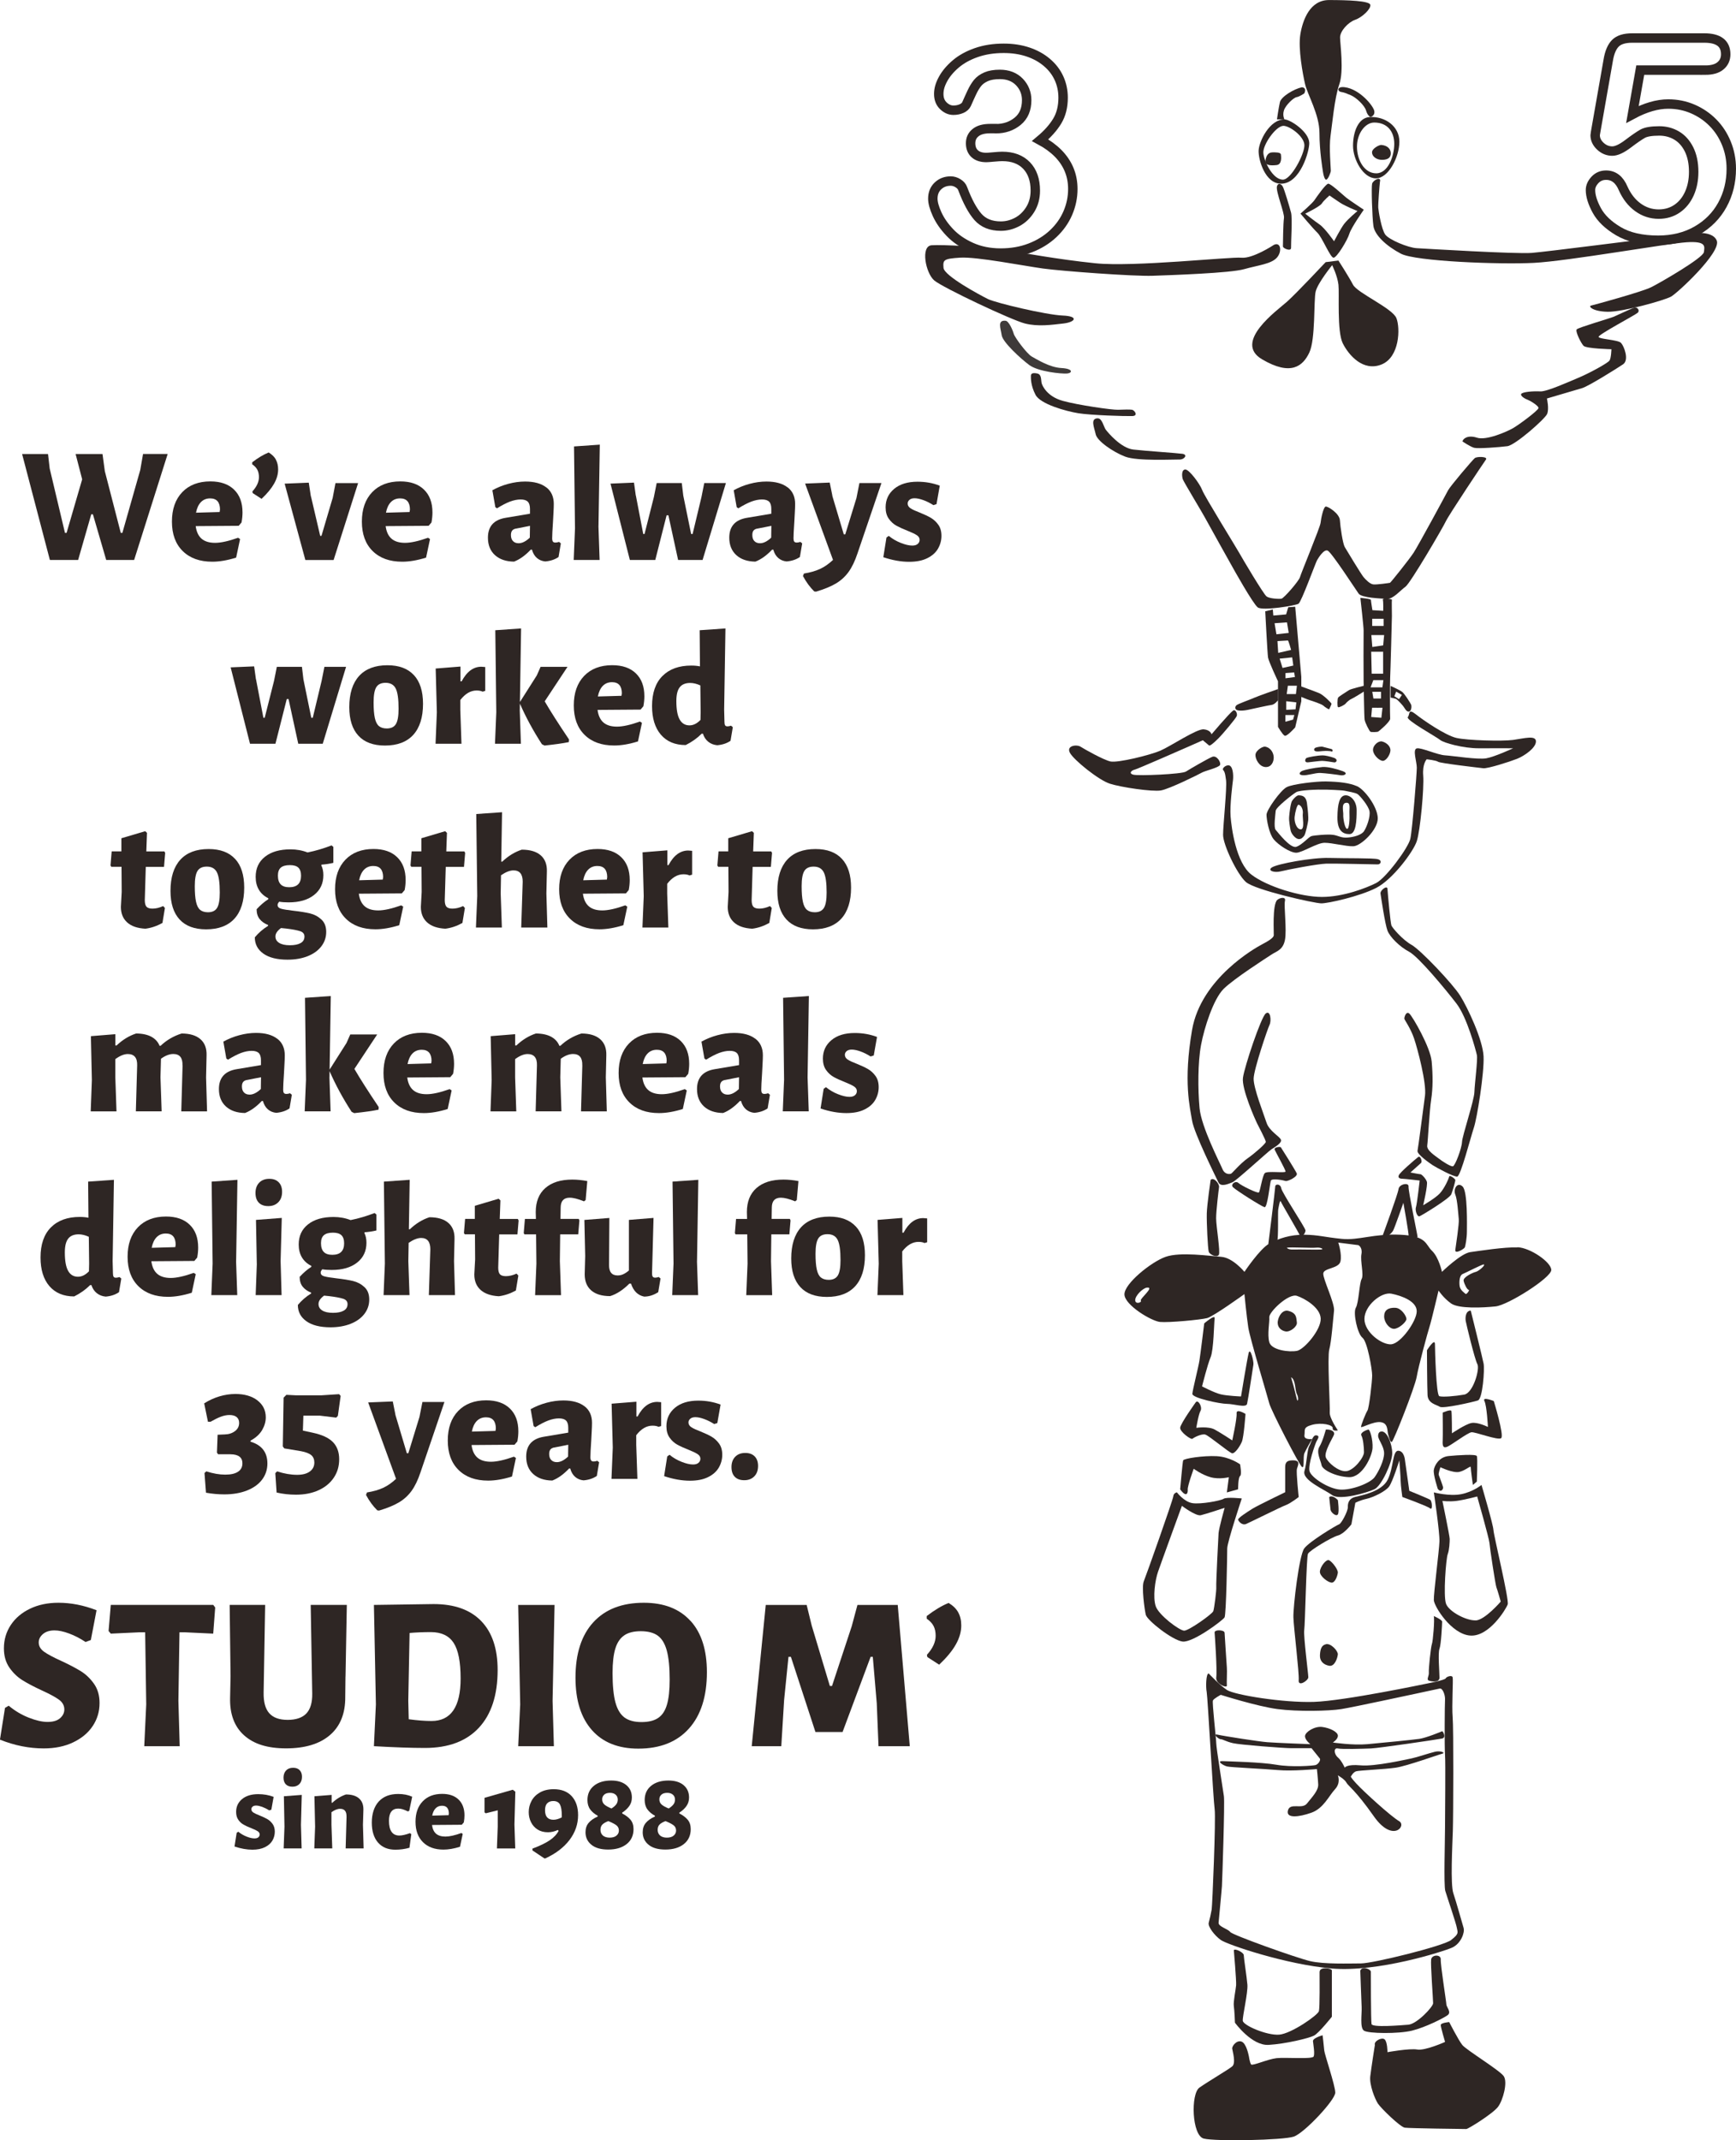 <?xml version="1.0" encoding="UTF-8"?><svg id="_レイヤー_2" xmlns="http://www.w3.org/2000/svg" viewBox="0 0 386.42 476.28"><defs><style>.cls-1{fill:#3e3a39;}.cls-2{fill:#2e2624;}.cls-3{fill:none;stroke:#2e2624;stroke-miterlimit:10;stroke-width:2.1px;}</style></defs><g id="_レイヤー_1-2"><g><g><path class="cls-2" d="m294.42,37.83s-.72-4.19-.72-8.26-2.65-8.5-3.19-10.8c-.53-2.3-1.59-7.97-1.06-11.15.53-3.19,2.13-7.61,6.37-7.61s9.03.18,9.2,1.06c.18.89-1.77,2.77-3.36,3.33-1.59.56-3.37,2.51-3.37,3.93s.89,7.44-.18,10.45c-1.06,3.01-1.59,9.03-1.95,11.51-.35,2.48.07,7.18.07,7.72,0,.33-.58,1.88-1.02,1.98-.27.06-.6-.71-.8-2.14Z"/><path class="cls-2" d="m299.67,43.99c-.73-.59-3.45-3.14-4.01-3.11-.56.03-2.58,2.93-3.07,3.66-.49.73-3.11,3-3.11,3,0,0,2.72,3.25,3.77,4.26,1.05,1.01,2.86,5.55,3.59,5.55s3.11-3.94,3.52-5.34c.42-1.4,3.21-5.34,3.21-5.34,0,0-3.17-2.09-3.91-2.69Zm-.49,5.86c-.77,1.03-2.23,3.84-2.23,3.84,0,0-2-2.89-3.22-3.73-1.22-.84-3.2-2.41-3.2-2.41,0,0,3.25-1.57,3.7-2.27.45-.7,1.71-1.78,1.71-1.78,0,0,1.01.73,2.34,1.6,1.33.87,3.89,1.86,3.89,1.86,0,0-2.13,1.75-2.98,2.88Z"/><path class="cls-2" d="m285.92,26.58c-3.28-.07-5.69,4.88-5.76,6.94-.07,2.06,1.46,7.36,4.99,7.36,4.31,0,6.35-7.38,6.28-9.11-.1-2.48-4.22-5.17-5.51-5.2Zm-.35,13.4c-2.3,0-4.26-4.19-4.36-5.98-.1-1.8,2.69-5.81,4.36-5.99,1.32-.14,4.78,2.3,4.78,4.33s-2.97,7.64-4.78,7.64Z"/><path class="cls-2" d="m283.24,33.9c.7.01,1.81-.04,1.88.49.07.52.25,2.2-.94,2.34-1.19.14-2.62.13-2.51-.91.11-1.04.57-1.93,1.57-1.91Z"/><path class="cls-2" d="m304.87,26.05c-2.51.14-3.7,3.28-3.7,6.38s2.3,7.26,5.09,7.26,5.23-4.74,5.23-8.16-3.15-5.67-6.63-5.48Zm1.47,12.52c-2.66,0-4.29-2.97-4.29-5.93s1.85-5.37,3.84-5.37c2.97,0,4.46,2.06,4.46,4.74s-1.35,6.56-4.01,6.56Z"/><path class="cls-2" d="m307.49,32.26c1.39.11,2.09.94,2.09,1.85s-.56,1.43-1.88,1.46c-1.32.03-2.3-.77-2.3-1.66s1.64-1.69,2.09-1.66Z"/><path class="cls-2" d="m289.82,19.41c-1.82.39-4.64,2.1-4.92,3.32-.28,1.22-.66,3.84-.66,3.84h1.68s-.5-.86-.12-2.02c.37-1.16,2.14-2.82,2.81-2.93.66-.11,1.71-.83,1.71-.83,0,0,.81-1.44-.84-1.38"/><path class="cls-2" d="m299.33,19.41c3.35.42,6.41,4.2,6.58,5.31.17,1.11-.87,1.32-.87,1.32,0,0-.63-.27-.96-1.43-.33-1.16-2.21-2.93-3.43-3.43-1.22-.5-1.34-.57-2.16-.72-.82-.15-.94-1.27.83-1.05Z"/><path class="cls-2" d="m284.24,41.47c-.3,1.12,1.74,5.97,1.56,7.07-.18,1.11-.23,5.86-.23,6.3s1.86,1.22,1.81.28c-.04-.94.32-6.58,0-7.79-.32-1.22-1.51-5.27-1.87-5.86-.36-.59-1.05-.83-1.27,0Z"/><path class="cls-2" d="m307.18,40.31c-.11.89-.44,5.09-.39,5.91.06.83.72,4.81,1.55,5.97.83,1.16,5.08,2.93,7.02,3.04,1.93.11,22.11,1.33,25.59,1.05,3.48-.28,24.87-3.04,26.86-3.26,1.99-.22,4.42-.88,6.25-.94,1.82-.06,6.96-1.11,8.07,1.44,1.11,2.54-8.68,11.66-10.17,12.49-1.49.83-10.78,3.43-14.09,3.37-3.32-.06-4.42-1.22-3.7-1.38.72-.17,11.28-3.04,13.38-4.09,2.1-1.05,11.55-6.52,11.72-7.79.17-1.27.61-2.49-3.81-2.21-4.42.28-26.42,4.2-34.05,4.59-7.63.39-26.31-.33-29.57-2.04-3.26-1.71-5.86-4.15-6.13-6.19-.28-2.04-.48-8.64-.29-9.38.18-.74,1.92-1.72,1.79-.57Z"/><path class="cls-2" d="m283.42,54.58s-4.57,3.01-7.08,2.77c-2.51-.24-24.02,2.12-32.57,1.23-8.55-.88-16.21-2.36-20.63-3.02-4.42-.67-13.27-1.15-15.77-.98-2.51.17-1.33,6.21.59,7.83,1.92,1.62,17.24,8.84,20.19,9.58,2.95.74,5.9.3,8.55,0,2.65-.3,3.54-1.62-.15-1.77-3.68-.15-14.89-2.8-16.66-3.68-1.77-.88-9.73-5.16-9.87-6.93-.15-1.77,0-2.03,3.68-2.27,3.69-.24,14.15,1.82,18.42,2.41,4.27.59,20.19,1.77,24.47,1.62,4.27-.15,17.24-.59,20.34-1.47,3.1-.88,6.02-1.14,7.29-2.56,1.26-1.42.83-3.73-.8-2.77Z"/><path class="cls-2" d="m295.07,58.35s-6.44,6.87-8.59,8.79c-2.16,1.92-12.06,8.98-5.57,12.81,6.49,3.83,9.13,1.47,10.53-1.48,1.41-2.95.96-11.64,1.41-13.56.44-1.92,3.68-5.9,3.68-5.9,0,0,1.17,2.36,1.4,4.35.22,1.99-.36,10.39.96,13.04,1.33,2.65,4.52,6.34,8.6,4.72,4.08-1.62,4.22-8.11,3.34-10.32s-8.7-5.6-9.66-7.44-3.25-5.38-3.25-5.38l-2.85.36Z"/><path class="cls-1" d="m223.84,71.38c.72.07,1.59,2.09,1.81,2.9.23.82,2.95,4.49,4.04,5.08,1.09.59,3.9,2.4,6.57,2.54,2.68.14,2.49,1.13,1.22,1.22-1.27.09-6.39-.41-8.39-1.9-2-1.5-5.89-5.08-6.12-6.62-.23-1.54-1.04-3.4.86-3.22Z"/><path class="cls-2" d="m230.92,83.13c.98.2.77,1.53.95,2.17.18.64,1.27,2.95,4.67,3.9,3.4.95,11.02,2.04,12.33,1.99,1.32-.05,2.63-.09,3.13,0,.5.09,1.5,1.36,0,1.4-1.5.05-9.2-.18-11.97-.63-2.77-.45-8.45-2.02-9.53-4.1-1.08-2.07-1.03-3.7-1.03-4.16s.18-.84,1.45-.58Z"/><path class="cls-2" d="m244.34,93.1c1-.03,1.32,1.9,1.81,2.54.5.64,3.35,4.08,6.12,4.4,2.77.32,9.66.77,10.93.95,1.27.18.41,1.31-.64,1.27-1.04-.04-9.39.41-12.1-.64-2.72-1.04-6.26-3.49-6.57-4.99-.32-1.5-1.27-3.49.45-3.54Z"/><path class="cls-2" d="m263.83,104.48c.85-.05,3.27,3.22,3.77,4.58.5,1.36,7.48,12.61,8.21,13.92.73,1.31,5.44,9.25,6.12,9.75s2.77.59,3.31.5c.54-.09,3.9-3.94,4.13-4.81.23-.86,4.49-11.11,4.58-12.06.09-.95.63-3.54,1.13-3.63.5-.09,3.08,1.54,3.17,3.04.09,1.5.64,5.21,1.09,5.98.45.77,3.67,6.08,4.17,6.67.5.59,1.41,1.54,2.18,1.63.77.09,3.58-.32,3.72-.36.14-.05,4.22-5.12,5.26-6.71,1.04-1.59,7.17-12.92,7.66-13.87.5-.95,5.44-6.76,5.94-7.16.5-.41,2.99-.36,2.49.32s-8.25,12.29-8.93,13.74c-.68,1.45-7.89,13.78-8.98,14.55-1.09.77-2.77,2.79-4.08,2.71-1.31-.08-5.67-.21-6.35-1.17-.68-.95-6.03-9.2-6.89-9.57s-2.04,1.59-2.36,2.13c-.32.54-3.49,9.29-4.13,9.69-.63.41-7.98,1.63-9.07.82-1.09-.82-5.58-8.89-5.58-8.89,0,0-5.76-10.29-6.26-11.24-.5-.95-4.67-7.84-4.85-8.39-.18-.54-.37-2.11.54-2.17Z"/><path class="cls-2" d="m325.54,98.26c.04-.59,1.13-1.54,3.22-.86,2.09.68,6.62-1.32,7.98-2.09s5.62-3.94,5.71-4.49c.09-.54-2.09-1.77-2.4-1.86-.32-.09-1.68-.77-1.45-1.27.23-.5,2.81-.68,4.26-.59s6.66-2.27,8.8-3.17c2.13-.91,6.26-3.13,6.62-3.72.36-.59.41-2.49.41-2.49,0,0-5.62-.13-6.21-.77-.59-.64-1.91-3.27-1.5-3.67.41-.41,7.39-2.45,8.16-2.77.77-.32,4.11-1.92,4.72-2.07.61-.14,1.22.66.68,1.16-.54.5-8.7,4.81-8.7,5.35s4.31.63,4.99,1.36c.68.73,1.86,3.81.45,4.76-1.41.95-7.71,4.89-9.11,5.3-1.41.41-7.84,2.31-7.84,2.31,0,0,.54,2.31.04,3.45-.5,1.13-7.07,6.93-8.84,7.16-1.77.23-6.53.59-7.39.36-.86-.23-2.58-1.4-2.58-1.4Z"/><path class="cls-2" d="m288.3,135.02l-1.55.11-.47,1.6-2.85.25-.11-1.35-1.69.41s.49,9.39.62,10.26c.12.87,2.22,5.31,2.22,5.31v10.13s.99,1.73,1.48,1.98c.49.25,2.35-1.85,2.35-1.85l1.36-5.81v-5.44l-1.36-15.6Zm-.06,15.64l-2.1.28v-1.16l1.93-.14.17,1.02Zm-4.53-11.97l2.76-.19.39,2.35-2.74.3-.41-2.46Zm.64,3.98c.47-.03,2.21-.14,2.33-.14s.71,2.1.71,2.1l-2.87.66-.17-2.63Zm1.13,5.97l-.64-2.07,2.79-.28.25,1.82-2.4.53Zm2.35,11.5l-1.71.47v-1.49h1.99l-.28,1.02Zm.55-2.29l-2.07.11v-1.91l2.24.25-.17,1.55Zm.08-3.4h-2.05l.26-1.85h2.01l-.22,1.85Z"/><path class="cls-2" d="m309.83,133.47c.06-.17-2.16-.47-2.02,0s.08,2.46.08,2.46l-2.4-.14s-.33-1.99-.33-2.27-2.35-.47-2.35-.47c0,0,.75,6.66.72,7.24s-.03,10.72,0,11.28c.03.55.11,7.85.22,8.57.11.72,1.05,2.51,1.27,2.68.22.17,1.58.08,1.74,0,.17-.08,2.74-2.24,2.68-2.9-.06-.66-.06-8.35,0-9.15.06-.8.39-13.1.39-13.68s-.06-3.45,0-3.62Zm-4.39,4.23h2.54v1.6h-2.54v-1.6Zm2.05,22.03l-2.27-.17.19-2.07c.36.03,2.32,0,2.32,0l-.25,2.24Zm-2.02-5.78h1.93v1.49h-1.69l-.25-1.49Zm2.24-.99h-2.63l.61-1.6h2.24l-.22,1.6Zm-2.49-7.93c.11.03,2.65,0,2.65,0v4.89h-2.54l-.11-4.89Zm2.65-1.41l-2.4.36-.22-2.65h2.85l-.22,2.29Z"/><path class="cls-2" d="m284.48,153.34s-4.74,1.65-5.43,1.99c-.69.33-3.51,1.3-3.84,1.63s-.3.77,0,.99,1.33.28,2.63,0c1.3-.28,4.48-.99,5.2-1.08.72-.08,1.45-1.05,1.45-1.05v-2.49Z"/><path class="cls-2" d="m289.3,152.63s3.4,1.23,4.34,1.62c.94.39,2.71,2.16,2.74,2.35.03.19-.47,1.08-.5,1.22-.03.14-.99-.47-1.33-.8-.33-.33-2.57-1.08-2.98-1.19-.41-.11-2.27-.89-2.27-.89v-2.3Z"/><path class="cls-2" d="m303.57,152.61s-2.91.7-3.3.97c-.39.28-2.29,1.41-2.43,1.69-.14.28-.22,1.96,0,2.1.22.14,1.46-.5,1.69-.8.22-.3.92-.9,1.3-1.04.39-.14,2.74-1.62,2.74-1.62v-1.3Z"/><path class="cls-2" d="m314.1,156.8c-.17-.37-1.41-2.37-1.96-2.81-.55-.44-2.6-1.35-2.6-1.35-.02.19,0,2.6,0,2.6,0,0,.77.14,1.13.26.36.12,1.3,1.2,1.63,1.59.33.39.72,1.35,1.3,1.27.58-.08.66-1.19.5-1.56Zm-2.68-1.21l-1.05-.65.41-1.03,1.27.73-.64.96Z"/><path class="cls-2" d="m274.46,158.14c-.92.7-4.79,5.27-4.79,5.27,0,0-.18-.96-1.73-1.11-1.55-.15-7.37,3.76-9.65,4.75-2.29.99-9.54,2.77-11.13,2.4-1.58-.37-5.78-2.73-6.63-3.28-.85-.55-3.21-.26-2.39,1.33.81,1.58,6.38,6.08,8.88,6.89,2.5.81,9.47,1.84,11.39,1.51,1.91-.33,8.51-3.61,9.14-3.98.63-.37,3.76-1.1,4.02-1.69.26-.59-.74-2.21-1.73-1.81s-4.94,2.69-5.86,3.28c-.92.59-10.5.99-11.68.7-1.18-.29-.37-.99.22-1.11.59-.11,11.05-4.72,12.16-5.2,1.11-.48,3.06-1.36,3.06-1.36l1.36,1.14c.18.22,1.03-.48,2.1-1.55,1.07-1.07,3.87-4.42,4.09-4.97.22-.55-.3-1.6-.81-1.22Z"/><path class="cls-2" d="m273.35,170.31c1.12-.09,1.22,2.21,1.11,3.21-.11.99-.74,5.64-.54,8.18.2,2.54,1.2,10.28,4.63,12.93,3.43,2.65,10.94,4.97,15.7,4.97s9.89-1.99,12.08-3.1c2.18-1.11,7.16-7.85,7.6-9.84.44-1.99,1.44-14.48,1.44-15.81s-.99-4.09,0-4.31c.99-.22,4.53,1.44,6.3,1.55,1.77.11,7.26.99,9.16.66,1.89-.33,5.98-2.23,5.98-2.23,0,0-4.2-.02-7.63,0-3.43.02-7.85-1.2-8.62-1.86-.77-.66-7.71-4.45-7.19-5.08s0-2.03,1.77-.63c1.77,1.4,6.63,4.72,9.06,5.27,2.43.55,10.17.77,12.6.44,2.43-.33,5.09-1.11,5.09.33s-2.54,3.21-4.2,3.87c-1.66.66-6.52,2.21-7.52,2.1-.99-.11-9.62-1.11-10.06-1.44-.44-.33-2.54-.55-2.54-.55,0,0-.99.99-.77,3.65.22,2.65-.66,12.27-1.44,14.59-.77,2.32-5.36,8.51-9.04,10.39-3.68,1.88-10.64,3.43-12.19,3.43s-14.81-2.98-16.8-4.75c-1.99-1.77-5.08-8.29-5.08-10.5s.88-10.28.66-12.16c-.22-1.88-.44-1.99-.66-2.29-.22-.3.41-.97,1.11-1.02Z"/><path class="cls-2" d="m281.63,166.16c1.31.25,1.89,1.49,1.89,2.43s-.52,2.21-1.89,2.1c-1.37-.11-2.25-1.82-2.17-2.76.08-.94,1.6-1.88,2.17-1.77Z"/><path class="cls-2" d="m307.62,165c1.02.24,1.93,1.1,1.88,2.01-.06.92-.88,2.19-1.6,2.3-.72.11-2.16-1.17-2.27-2.3-.11-1.13,1.2-2.2,1.99-2.01Z"/><path class="cls-2" d="m302.04,174.95c-1.66-.72-3.92-.99-6.91-1.05-1.99-.04-7.35.55-8.73,1.27-1.38.72-4.48,5.08-4.48,6.14s.55,4.2,1.6,5.47c1.05,1.27,3.65,2.98,5,2.98s4.62-2.21,6.33-2.21,4.75.83,6.41.77c1.66-.06,5.47-3.65,5.42-6.25-.06-2.6-2.98-6.41-4.64-7.13Zm1.6,10c-.61.88-2.27,1.33-3.7,1.44-1.44.11-1.99-.44-3.21-.61-1.22-.17-4.2.11-4.81.28-.61.17-2.04,1.93-3.37,2.38-1.33.44-4.09-3.21-4.59-3.76-.5-.55-.06-3.48,0-4.26.06-.77,3.81-3.7,4.59-4.15.77-.44,4.59-.61,6.74-.55,0,0,3.43.11,4.03.25.61.13,2.38.42,2.87.75.5.33,2.43,2.6,2.65,3.81.22,1.22-.61,3.54-1.22,4.42Z"/><path class="cls-2" d="m290.93,178.76c-.22-1.55-.99-1.76-1.88-1.77-.39,0-1.11.72-1.44,1.22-.33.5-.61,2.76-.66,3.62-.06.86.17,2.13.33,2.96.17.83,1.11,1.88,1.77,1.93s.94-.39,1.24-.72c.3-.33.86-2.93.91-3.48.06-.55-.06-2.21-.28-3.76Zm-1.38,5.8c-.94,0-1.49-1.66-1.38-2.74.11-1.08.56-2.85.91-2.74.76.25,1.02,1.38.91,2.05-.11.66.5,3.43-.44,3.43Z"/><path class="cls-2" d="m299.44,176.99c-1.27.11-1.71,1.88-1.74,4.87-.03,2.99,1.19,3.76,2.68,3.76s1.6-3.15,1.6-5.31-1.44-3.41-2.54-3.32Zm.94,4.09c.06,1.11-.03,3.43-.54,3.37-.51-.06-.9-2.44-.84-3.15.06-.72-.58-2.76.84-2.65.82.06.48,1.33.54,2.43Z"/><path class="cls-2" d="m283.14,193.02c1.2-.78,8.9-2.21,12.71-2.1,3.81.11,9.78,0,10.83.28,1.05.28.66,1.16,0,1.16s-9.47-.22-11.45-.17c-1.98.06-8.62,1.33-10.11,1.71-1.49.39-3.1-.17-1.99-.88Z"/><path class="cls-2" d="m294.3,170.7c-2.04.19-3.81.6-4.37.82s-1.11.88,0,.99c1.11.11,2.82-.55,3.98-.5,1.16.06,3.59.36,4.48.51.88.15,1.82-.43.5-.91-1.33-.48-3.32-1.03-4.59-.92Z"/><path class="cls-2" d="m294.42,168.1c-1.17,0-3.16.39-3.55.55-.39.17-.64,1.11.35.99.98-.11,2.58-.32,3.08-.32.5,0,2.1.23,2.65.33.55.1.94-.67,0-1-.94-.33-2.02-.56-2.53-.55Z"/><path class="cls-2" d="m294.3,166.15c-.72,0-1.33.17-1.55.28-.22.11-.39.54,0,.71.39.17,1.07.05,1.67,0,.6-.05,1.65-.05,1.95.09.3.14.36-.45,0-.54-.36-.09-2.07-.54-2.07-.54Z"/><path class="cls-2" d="m284.3,200.26c-1.13,1.13-.72,7.35-.77,7.9-.06.55-1.22,1.27-2.6,1.99-1.38.72-13.6,7.52-15.59,19.07-1.99,11.55-.44,17.3,0,20.12s5.31,12.6,5.86,13.76c.55,1.16,2.27.33,3.13,0,.85-.33,7.93-6.85,8.7-7.35s2.32-1.38,2.1-2.1c-.22-.72-2.6-1.93-3.21-3.81-.61-1.88-2.93-7.74-2.87-9.84.06-2.1,3.1-11.05,3.54-11.94s.22-3.32-.83-2.54c-1.05.77-4.75,11.83-5.09,14.32s2.82,9.51,3.1,10.06c.28.55,1.99,3.81,1.99,4.2s-2.38,2.49-4.03,3.65c-1.66,1.16-3.43,3.32-3.7,3.43-.28.11-1.38.28-1.93-1.05-.55-1.33-4.7-9.34-5.09-13.54-.39-4.2-.39-10.17.33-14.04.72-3.87,2.76-10.23,5.03-12.49s9.62-6.96,10.72-7.68c1.11-.72,2.49-.99,2.93-3.21.44-2.21-.27-7.61,0-8.68.27-1.06-1.24-.69-1.71-.22Z"/><path class="cls-2" d="m308.84,197.83c.09,1.32.66,7.57.88,8.12.22.55,2.49,3.21,4.48,4.31,1.99,1.11,9.18,8.68,10.83,11.33,1.66,2.65,5.03,9.78,5.2,13.49.17,3.7-1.44,13.71-2.16,15.86-.72,2.16-2.93,10.78-3.7,10.89-.77.11-4.81-2.1-5.47-2.54s-3.54-2.43-3.37-3.21c.17-.77,1.27-9.4,1.66-12.22.39-2.82-1.66-10.5-2.43-12.77-.77-2.27-2.1-4.09-2.16-4.37-.06-.28.39-1.88,1.16-1.11s4.64,7.46,4.92,10.61c.28,3.15.28,5.91-.11,8.46-.39,2.54-.72,9.12-.88,10.23-.17,1.11,1.82,2.32,2.6,2.93.77.61,2.6,1.77,3.1,1.71.5-.06,1.99-4.03,2.04-5.42.06-1.38,2.71-9.23,2.76-11.11.06-1.88.77-7.24.55-8.24-.22-.99-2.16-8.35-4.53-11.44-2.38-3.1-8.46-10.45-10.56-11.55-2.1-1.11-4.26-3.26-4.81-4.7-.55-1.44-1.44-7.52-1.55-8.24-.11-.72,1.49-1.94,1.55-1.05Z"/><path class="cls-2" d="m274.44,264.18c.73.74,6.4,4.31,7.04,4.46.64.15,1.19-5.24,1.39-5.88.2-.64,2.87-.1,3.29.05.43.15,2.83-.98,2.48-1.71-.34-.73-3.38-5.58-3.53-5.78-.15-.2-1.62-.05-1.37.54.25.59,2.43,4.45,2.41,4.85-.01.39-4.04-.19-4.6.34s-1.04,4.06-1.34,4.31c-.29.25-3.88-1.5-4.55-2.11-.67-.6-1.81.34-1.22.93Z"/><path class="cls-2" d="m315.67,257.48c-.87.7-4.02,3.38-4.31,4.06-.29.69.44.78.88.78s3.77.39,3.77.39c0,0-.59,5.24-.83,5.93-.24.68.25,2.25.83,2.01s6.71-3.97,7.05-4.9c.34-.93.93-2.94.88-3.18-.05-.24-1.27-1.21-1.37-.73-.1.49-1.08,2.69-2.11,3.77-1.03,1.08-3.67,2.6-3.67,2.6,0,0,1.06-4.51.82-5.24-.24-.73-1.17-1.66-1.41-1.66s-2.25-.39-2.25-.39c0,0,2.01-1.81,2.35-2.11.34-.3-.11-1.75-.64-1.32Z"/><path class="cls-2" d="m282.31,276.91s1.55-12.31,1.55-12.88,1.14-.66,1.33.39c.19,1.05,5.29,8.68,5.39,9.35.1.67-1,1.84-1.19,1.27-.19-.57-4.11-7.19-4.3-7.67-.19-.48-.47,1.24-.57,1.81-.1.57.07,6.39-.22,6.96-.29.57-2,.76-2,.76Z"/><path class="cls-2" d="m307.81,274.83s3.35-9.07,3.49-10.21,2.33-1.54,2.23-.58c-.09.96,2.01,10.84,2.01,11.22s-2.08.32-1.99-.15c.09-.48-1.17-7.44-1.17-7.44,0,0-2,5.72-2.29,6.2-.29.48-1.43,1.82-2.29.96Z"/><path class="cls-2" d="m286.75,291.71c2.01.49,1.77,1.72,1.92,2.58s-1.46,2.19-2.52,2-1.91-1.03-1.72-2.28c.19-1.25,1.1-2.59,2.32-2.3Z"/><path class="cls-2" d="m310.67,291.04c1.24.07,2.39,1.81,2.39,2.48s-1.72,2.19-2.77,2.19-2.19-1.43-2.19-2.77.86-2,2.58-1.91Z"/><path class="cls-2" d="m295.12,318.13c1.05-.09,2.1.38,1.81,1.15-.29.76-2.29,3.91-1.81,5.06.48,1.15,2.76,3.15,4.48,3.05,1.72-.09,4.01-3.05,4.01-4.2s-.19-3.05-.57-3.72,1.14-1.26,1.53-1.35c.38-.08,1.05,2.3.95,4.11-.1,1.81-2.26,6.58-5.23,6.49-2.97-.1-5.93-1.62-6.12-2.67-.19-1.05-1.24-2.86-.48-4.1.76-1.24,1.43-3.82,1.43-3.82Z"/><path class="cls-2" d="m307.28,318.6c1.41-.49,2.62,2.75,2.62,4.81s-2.38,7.21-3.91,7.97-7.73,2.58-9.44,1.34c-1.72-1.24-6.76-3.34-6.19-5.34.56-2,.58-4.7,1.07-5.57.49-.87.72-2.49,1.58-2.4.86.1.31.8.02,1.37-.28.57-1.92,5.16-1.54,6.6.38,1.43,4.2,3.91,6.77,4.1,2.58.19,6.77-1.43,7.73-2.77.95-1.34,2.1-3.74,2.1-5.3s-1.33-3.02-1.33-3.87.52-.94.52-.94Z"/><path class="cls-2" d="m337.76,277.59c-2.86-.1-8.39.76-10.49,1.05-2.1.29-6.3,4.39-6.3,4.39,0,0-.7-3.24-2.21-4.67-1.51-1.43-1.07-3.31-7.04-3.59-5.97-.28-9.25,1.3-13.07.92-3.82-.38-5.14-.88-8.29-.92-3.15-.03-5.73.82-7.83,1.97s-5.53,6.29-5.53,6.29c0,0-2.57-3.15-5.15-3.34-2.57-.19-9.16-1.15-12.4,0-3.24,1.15-9.25,6.01-9.16,8.39.1,2.38,6.01,5.91,7.92,6.1,1.91.19,9.06-.48,10.49-.86,1.43-.38,8.3-5.34,8.3-5.34,0,0,.48,4.96.86,7.44.38,2.48,4.29,15.36,4.67,16.88.38,1.53,6.58,13.54,7.25,14.12.67.57.2-2.19.58-3.05.37-.86,1.71-3.15,1.71-3.15,0,0-1.89.29-1.71-.86.18-1.15-.39-1.72,1.71-2.29,2.1-.57,4.67,0,4.58.76-.09.76,1.15.48,1.15.48,0,0-1.91-2.77-1.81-4.01.1-1.24-.57-12.3-.1-14.02.48-1.72.86-6.87,1.05-8.59.19-1.72-2.48-7.06-2.39-8.3.09-1.24,3.43-1.05,3.82-2.67.38-1.62-.48-4.2-.48-4.2l4.48.57s.96.48.67,2c-.29,1.53.58,4.58.05,5.53-.53.95-.63,5.25-1.29,6.39-.67,1.14.36,5.82,1.47,6.68,1.11.86,2.16,7.06,2.16,8.39s-.67,7.25-1.05,7.82c-.38.57-1.43,3.24-1.43,3.62s2.68-1.24,4.34-1.05c1.67.19,1.48,1.81,1.67,2.58.19.76.48,2,.86,1.81.38-.19,5.15-12.21,5.53-14.5.38-2.29,2.48-10.01,2.86-11.16.38-1.15,2-8.01,2-8.01,0,0,1.05,1.62,2.77,2.86,1.72,1.24,7.15.96,9.92.67s12.4-6.39,12.4-8.11-4.67-4.96-7.54-5.06Zm-83.82,11.84c.32.37-1.2.94-1.25-.07-.05-1.01,1.7-2.72,2.61-2.82,1.81-.21-1.68,2.52-1.36,2.89Zm34.75,22.01c-.19-.69-.67-2.79-.78-3.11-.11-.32-.53-1.84-.53-1.84,1.06.53.83,2.85,1.31,3.76.48.91.19,1.88,0,1.19Zm-.01-10.83c-1.66.34-5.67-.13-6.15-1.94-.48-1.81.1-4.39,0-5.53-.1-1.15,4.27-5.38,6.15-4.77,1.68.55,5.21,2.58,5.3,5.06.09,2.48-3.64,6.85-5.3,7.19Zm5.38-22.55c-.97.07-4.69-.05-6.15,0-1.33.05-1.46-.41-1.46-.41.93-.16,5.51.11,6.52,0,1.01-.11,1.84.35,1.1.4Zm15.66,21.09c-2.1.19-6.01-2.67-6.01-5.63s3.75-6.08,6.01-5.63c2.43.49,5.63,1.72,5.63,3.91s-3.53,7.15-5.63,7.34Zm18.78-16.11c-.59.11-2.87,1.17-2.71,1.97.16.8.8,2.02,1.12,2.02s-.48,1.12-.69.9c-.21-.21-1.22-.8-1.33-1.81-.11-1.01,0-2.34.69-2.61.69-.27,4.36-2.18,4.68-2.13.53.09-1.17,1.54-1.75,1.65Z"/><path class="cls-2" d="m287.47,324.99c-.91.06-1.4.36-1.4,1.51v5.57s-6.12,2.95-7.3,3.68c-1.18.74-3.24,2.06-3.17,2.43.07.37.88,1.33,1.77.96.88-.37,7.81-3.83,8.84-4.2,1.03-.37,2.87-1.8,2.87-1.8,0,0-.58-5.42-.4-6.23.18-.81,1.06-2.06-1.22-1.92Z"/><path class="cls-2" d="m312.15,333.14s-.37-2.62-.37-3.51-.3-4.65-.3-4.65c0,0-1.47,4.73-2.28,5.83-.81,1.11-3.61,2.43-5.01,2.73s-2.5.88-2.5.88l-.88,4.8s-1.61,2.12-3.02,2.49c-1.41.37-6.27,3.32-6.64,4.05-.37.74-.64,15.77-.84,17.02-.19,1.25.91,9.73.91,10.47s-2.29,2.21-2.14.66c.15-1.55-1.11-11.65-1.18-14-.07-2.36,1.27-13.78,2.41-15.33,1.13-1.55,7.25-5.21,7.76-5.37.52-.16,1.99-2.96,1.95-3.84-.04-.88.26-1.9,1.59-2.24,1.33-.34,5.97-1.15,7.3-3.88,1.33-2.73,1.03-6.49,2.36-6.41,1.33.07,1.47,2.13,1.47,2.13l.96,6.79s4.2,1.7,4.64,1.99c.44.29.59,2.43,0,1.92-.59-.52-6.19-2.54-6.19-2.54Z"/><path class="cls-2" d="m295.87,333.14s.22,2.24.3,2.83c.07.59,1.26,1.62,1.63,1.03.36-.59,0-3.17,0-3.17,0,0-1.11-1.24-1.92-.69Z"/><path class="cls-2" d="m272.36,333.54c-.74.44-5.09,1.25-6.95.96-1.87-.3-3.44-2.4-3.44-2.4,0,0-.74.11-.81.9-.07.79-6.04,17.64-6.56,18.89-.52,1.25.15,6.19.44,7.44.29,1.25,5.9,5.67,8.18,5.97,2.28.3,8.99-4.72,9.36-5.38s.59-13.93.59-15.33,3.24-11.13,3.24-11.13c0,0-3.32-.37-4.05.07Zm-1.11,7.52c-.07,1.03-.59,11.35-.52,12.09.07.74-.44,4.72-.66,5.38-.22.66-5.45,4.35-6.48,4.35s-5.68-3.46-6.34-5.45c-.66-1.99-.15-5.75.52-7.67.66-1.92,5.31-14.66,5.31-14.66,0,0,3.1,2.34,4.2,2.09,1.11-.25,5.31-1.65,5.31-1.65,0,0-1.25,4.5-1.33,5.53Z"/><path class="cls-2" d="m262.7,331.41s.51-5.99.66-6.42c.15-.43,4.49-1.09,7.44-.94,2.95.15,5.23,1.81,5.23,1.81,0,0,.44,2.32,0,2.61-.44.29-.44,2.95-.44,2.95l-2.5.7.44-3.39s-2.09.55-4.07,0c-1.98-.55-3.75-1.88-3.75-1.88,0,0-1.4,3.83-1.33,4.64s-.3,1.84-1.69-.07Z"/><path class="cls-2" d="m332.42,340.47c0-1.03-2.65-10.02-2.65-10.02,0,0-1.84,1.52-4.49,2.05-2.65.53-6.12-.39-6.12-.39,0,0,1.33,8.88,1.25,10.94-.07,2.06-1.32,11.65-1.25,13.04s3.91,7.59,8.11,7.88c4.2.3,7.96-5.9,8.33-6.93.37-1.03-3.17-15.55-3.17-16.58Zm-3.98,20.12c-2.06.07-5.89-1.92-6.56-3.68-.66-1.77,0-10.1.37-11.05.37-.96.44-2.73.44-3.39s-1.62-8.47-1.62-8.47c0,0,1.47.22,3.17,0,1.7-.22,4.57-.98,4.57-.98,0,0,2.65,9.3,2.73,10.34.07,1.03,1.33,9.36,1.55,9.88s.96,3.17.96,3.17c0,0-3.54,4.13-5.6,4.2Z"/><path class="cls-2" d="m320.04,331.33s-1.04-3.17-.89-4.2,1.18-2.91,3.32-3.11c2.14-.21,6.04-.46,6.26,0,.22.46,0,5.69,0,5.69l-.88.74s-.49-3.46-.47-3.94c.03-.48-1.15.72-2.55,1.04-1.4.32-4.2-1.04-4.2-1.04,0,0-.52,1.41-.37,1.75.15.35.88,2.34.96,2.7.07.37-.44,1.32-1.18.37Z"/><path class="cls-2" d="m295.87,347.22c.72.38,2,2.09,1.92,2.76s-.6,2.28-1.41,2.21c-.81-.07-2.65-1.43-2.58-2.48.07-1.06,1.41-2.84,2.06-2.49Z"/><path class="cls-2" d="m295.13,365.89c1.15-.26,2.74,1.55,2.66,2.29-.08.74-.67,2.73-1.92,2.51-1.25-.22-2.14-1.02-2.06-2.39.08-1.37.37-2.18,1.33-2.4Z"/><path class="cls-2" d="m272.58,363.31c.06.74.44,7.15.51,7.81.08.66-.07,3.32,0,3.98.08.66-2.58-.37-2.36-1.84.22-1.48-.3-9.21-.37-9.95-.07-.74,2.17-.61,2.21,0Z"/><path class="cls-2" d="m319.15,359.62c.22.81-.18,5.63-.42,6.24-.24.61-.76,5.62-.68,6.36.07.74-.6,1.55,0,1.77.6.22,2.37.51,2.37-.66s-.37-5.47,0-6.42c.37-.95.59-5.59.59-6.03s-1.85-1.25-1.85-1.25Z"/><path class="cls-2" d="m325.79,429.05c-.29-.96-1.62-5.75-2.29-7.74-.67-1.99-.22-10.54-.11-13.85.11-3.32.18-22.85-.04-25.35-.22-2.5.15-8.25,0-8.84-.15-.59-1.4-.15-1.55.22-.15.37-3.54,1.03-4.01,1.13-.48.09-18.46,3.88-25.32,4.11-6.85.22-17.69-1.55-19.36-2.65-1.67-1.11-4.07-3.68-4.07-3.68-.59,0-.67,3.02-.44,4.12.22,1.11,1.47,24.03,1.77,26.09.3,2.06-.52,21.45-.66,22.33-.15.88-.44,2.14-.66,2.95-.22.81,1.25,2.8,2.7,3.83,1.45,1.03,14.47,5.45,24.71,6.34,10.24.88,24.76-3.76,26.75-4.64,1.99-.88,2.87-3.39,2.58-4.35Zm-2.73,2.65c-1.84,1.4-17.47,5.23-20.12,5.23s-8.25.22-11.35-.52c-3.1-.74-17.32-5.82-17.76-6.48-.44-.66-2.65-1.18-2.58-2.06.07-.88.66-6.85.74-8.11.07-1.25.66-18.5.44-20.05-.22-1.55-1.7-10.76-1.7-11.72s-.96-9.14-.74-9.58,1.74-1.25,1.74-1.25c0,0,8.13,2.58,12.63,3.17,4.49.59,11.49.44,14.22,0,2.73-.44,15.33-3.17,16.73-3.46,1.4-.3,4.5-.96,5.16-1.11.66-.15,1.25,1.49,1.18,2.48-.07.98-.13,10.42,0,12.26.14,1.84,0,13.34,0,16.21,0,2.87-.31,12.82.06,14.08.37,1.25,2.44,7.3,2.58,8.25.15.96.59,1.25-1.25,2.65Z"/><path class="cls-2" d="m270.96,386.01c1.5.34,9.29,1.55,11.13,1.69,1.84.15,9.58.44,9.58.44,0,0-1.25-.96-1.18-1.84.07-.88,2.13-2.21,3.83-1.99,1.7.22,3.41,1.08,3.48,1.9.06.82-1.12,1.56-1.12,1.56,0,0,4.42.66,7.66.37,3.24-.29,10.02-.96,11.57-1.18,1.55-.22,4.94-1.62,5.09-1.7.15-.07,1.03,1.4,0,1.62-1.03.22-14.08,2.14-15.85,2.21s-6.39.22-7.36,0c-.97-.22-.87,1.25,0,1.99.87.74,1.54,2.29,1.54,2.29,0,0,.37-.81,3.54-.52,3.17.3,10.24-1.33,11.35-1.55,1.11-.22,3.95-1.18,5.18-1.47,1.23-.3,2.49.22,1.6.44s-7.82,2.73-10.32,3.1c-2.5.37-8.18.59-8.84.81-.66.22-1.11,1.11-1.11,1.11,0,0-.44-.15,1.18,1.62,1.62,1.77,7.74,7.34,9.51,8.35,1.77,1.01-1.4,4.92-5.6-1.05-4.2-5.97-5.75-6.78-6.12-7.52-.37-.74-1.91-1.62-1.91-1.62,0,0,.74,1.62-.63,3.1-1.37,1.47-2.55,4.27-5.28,5.23-2.73.96-5.69,1.33-5.2-.51.49-1.84,3.14-.15,4.24-1.55,1.11-1.4,2.58-2.87,2.5-4.27-.07-1.4-.29-3.39-.29-3.39,0,0-5.53.51-8.7.22-3.17-.29-10.49-.59-11.33-.81-.83-.22-2.45-1.25-.91-1.18,1.55.07,8.55.22,11.94.81,3.39.59,8.11.22,8.69.07.59-.15,1.24-1.11.95-1.47-.29-.37-1.84-2.29-1.84-2.29h-4.49c-1.77,0-11.35-.74-12.97-1.11-1.62-.37-2.26-.88-2.75-.88s-1.84-1.27-.79-1.03Z"/><path class="cls-2" d="m274.64,433.98s.59,6.85.51,7.81c-.07.96-.66,3.68-.51,4.64.15.96.25,3.69.25,3.69,0,0,3.73,5.16,7.49,4.94,3.76-.22,8.99-1.48,10.1-2.06s3.98-4.2,3.98-4.2v-10.32c0-.44-2.73-.96-2.73.37s.07,7.81-.15,8.7c-.22.88-6.12,5.01-8.84,5.23-2.73.22-8.03-2.06-8.11-3.1-.07-1.03,1.18-6.26,1.03-8.03s-.81-5.97-.81-6.56-1.92-1.55-2.21-1.11Z"/><path class="cls-2" d="m277.96,457.49s-.51-2.8-1.62-3.17c-1.11-.37-2.14,1.03-2.06,1.58.07.55.88,3.21,0,3.94-.88.74-5.3,3.32-7.29,4.72-1.99,1.4-1.69,10.68.96,11.35,2.65.66,17.69.37,20.04-.44,2.36-.81,9.26-8.18,9.23-9.8-.02-1.62-2.38-8.48-2.45-9.36-.07-.88-.37-3.39-.37-3.39,0,0-2.21.59-2.14,1.33.07.74.44,2.73.15,3.39-.3.66-6.26.15-8.25.37-1.99.22-5.38,1.77-5.67,1.4-.3-.37-.52-1.92-.52-1.92Z"/><path class="cls-2" d="m302.79,438.55s.22,6.41.3,8.03-.44,4.64.51,5.31c.96.66,7.67.74,10.69,0,3.02-.74,7.07-2.8,7.96-3.46.88-.66-.3-1.84-.3-2.36s-1.33-8.84-1.25-10.02c.07-1.18-1.99-1.11-2.14,0-.15,1.11.44,8.92.44,9.73s-3.61,4.64-5.53,4.79c-1.92.15-8.03.66-8.18-.15-.15-.81-.15-11.13-.15-11.65s-1.92-1.4-2.36-.22Z"/><path class="cls-2" d="m306.04,455.07s-.81,5.08-1.03,6.99c-.22,1.92,1.03,5.01,1.69,6.04.66,1.03,4.97,5.23,5.99,5.38,1.02.15,13.25.3,13.69.3s5.97-3.46,7.07-4.94c1.11-1.47,2.21-5.53,1.25-6.85-.96-1.33-8.33-5.81-9.21-6.92s-2.91-5.09-2.91-5.09c0,0-1.88.15-1.88.66s.96,3.76.96,3.76c0,0-4.42,1.99-6.19,1.69-1.77-.3-6.63.59-6.63.59,0,0,0-2.36-.66-2.87-.66-.51-2.43.46-2.14,1.26Z"/><path class="cls-2" d="m268.05,294.5s-.82,6.71-1.06,8.25c-.24,1.53-1.51,6.48-1.58,7.42-.07.94,6.18,2.24,7.71,2.24s4.24.94,4.47,0c.23-.94,1.3-8.06,1.41-8.74.12-.68-.71-3.98-1.06-2.57-.35,1.41-1.7,9.66-1.7,9.66,0,0-3.04-.12-4.5-.47-1.46-.35-4.17-1.77-4.17-1.77,0,0,1.2-4.83,1.9-6.48.7-1.65.76-7.69.9-8.67.14-.98-2.32,1.13-2.32,1.13Z"/><path class="cls-2" d="m327.38,291.66s2.61,10.49,2.86,11.79c.25,1.3-.21,7.85-1.27,8.2-1.06.35-7.78,1.88-8.48,1.41-.7-.47-2.63-.71-2.73-2.59-.1-1.88-.13-9.99-.13-9.99,0,0,1.76-2.81,1.78-1.39.01,1.41.26,11.38.97,11.61.71.24,3.54,0,5.54-.35,2-.35,3.52-5.72,2.93-6.78-.59-1.06-2.48-8.93-2.59-9.59-.12-.66-.07-2.33,1.14-2.32Z"/><path class="cls-2" d="m321.13,314.37s.06,5.18,0,6.24c-.06,1.06.06,1.75,1.01,1.35.94-.4,4.52-3.11,5.38-3.23.86-.12,5.93,1.88,6.63,1.3.71-.59-1.65-8.25-1.65-8.25,0,0-2.62-1.06-2.08,0,.54,1.06.78,5.77.78,5.77,0,0-2.31-1.16-3.69-.88-1.38.29-4.32,2.29-4.32,2.29,0,0,0-4.48-.12-4.95-.12-.47-1.95.35-1.95.35Z"/><path class="cls-2" d="m266.16,312.06s-3.38,4.71-3.46,5.65c-.08.94,2.42,2.71,2.7,2.47s2.05-1.18,2.88-.94c.83.23,5.4,4.1,6,4.17.6.07,1.66-1.46,2.13-2.52.47-1.06.83-6.24.83-6.24,0,0-2.08-1.3-1.98-.12.1,1.18-.97,6.01-.97,6.01,0,0-2.53-1.67-3.91-2.42-1.38-.76-4.09-.38-4.09-.38,0,0,.47-2.97.94-3.79.47-.83-.55-2.6-1.06-1.89Z"/><path class="cls-2" d="m269.48,262.54s-.81,5.52-.86,7.5c-.05,1.97.22,7.85.44,8.52.22.67,1.85,1.36,2.24.69.38-.67-.59-6.25-.6-8.14-.01-1.56.55-6.23.65-6.94.1-.72-1.14-2.29-1.86-1.62Z"/><path class="cls-2" d="m325.56,264.04c1.16,1.12.96,8.68.96,10.06s-.32,3.19-.48,3.51c-.16.32-2.24,1.6-2.1.53.14-1.06.88-5.82.77-6.84-.11-1.03-.29-4.29-.78-5.49-.49-1.2.46-2.89,1.63-1.77Z"/><path class="cls-3" d="m221.69,28.64c1.86,0,3.47-.55,4.82-1.64,1.35-1.1,2.02-2.67,2.02-4.72,0-1.56-.54-2.91-1.61-4.03-1.08-1.12-2.53-1.69-4.35-1.69-1.24,0-2.26.17-3.06.52-.8.35-1.43.8-1.9,1.37-.46.57-.91,1.3-1.32,2.19-.42.89-.79,1.73-1.14,2.52-.2.43-.57.76-1.1,1-.53.24-1.14.37-1.83.37-.81,0-1.56-.33-2.24-.99-.68-.66-1.02-1.53-1.02-2.63s.32-2.16.96-3.33c.64-1.17,1.57-2.28,2.8-3.33,1.23-1.05,2.75-1.9,4.58-2.54,1.83-.64,3.86-.96,6.11-.96,1.97,0,3.76.27,5.38.81,1.62.54,3.03,1.31,4.23,2.33,1.2,1.01,2.1,2.19,2.71,3.53.61,1.34.91,2.78.91,4.32,0,2.03-.44,3.77-1.32,5.22-.88,1.45-2.15,2.87-3.79,4.24,1.58.85,2.91,1.83,4,2.92,1.08,1.1,1.9,2.31,2.45,3.64.55,1.33.82,2.76.82,4.3,0,1.84-.37,3.63-1.11,5.35-.74,1.72-1.83,3.26-3.27,4.61-1.44,1.35-3.15,2.4-5.13,3.16-1.98.76-4.16,1.14-6.56,1.14s-4.61-.44-6.54-1.31c-1.93-.87-3.52-1.96-4.76-3.27-1.25-1.31-2.19-2.66-2.83-4.06-.64-1.4-.96-2.56-.96-3.47,0-1.18.38-2.12,1.14-2.84.76-.72,1.71-1.08,2.84-1.08.57,0,1.12.17,1.64.5.53.33.87.73,1.03,1.2,1.06,2.82,2.19,4.91,3.39,6.28,1.21,1.37,2.9,2.05,5.1,2.05,1.26,0,2.47-.31,3.64-.93,1.17-.62,2.13-1.54,2.89-2.75.76-1.22,1.14-2.63,1.14-4.23,0-2.37-.65-4.23-1.95-5.58s-3.1-2.02-5.42-2.02c-.41,0-1.03.04-1.89.12-.85.08-1.4.12-1.64.12-1.11,0-1.98-.28-2.59-.84-.61-.56-.91-1.33-.91-2.33s.36-1.76,1.1-2.36c.73-.6,1.81-.9,3.25-.9h1.25Z"/><path class="cls-3" d="m379.56,15.6h-14.45l-1.74,9.86c2.88-1.54,5.54-2.31,7.97-2.31,1.95,0,3.77.37,5.46,1.1,1.69.73,3.18,1.74,4.46,3.03,1.28,1.29,2.28,2.81,3.01,4.58.73,1.77,1.1,3.66,1.1,5.69,0,2.94-.66,5.62-1.98,8.03-1.32,2.41-3.22,4.33-5.7,5.75-2.48,1.42-5.35,2.13-8.6,2.13-3.63,0-6.58-.67-8.84-2.01-2.26-1.34-3.86-2.87-4.81-4.61-.94-1.73-1.41-3.25-1.41-4.55,0-.79.33-1.54.99-2.25.66-.71,1.49-1.06,2.48-1.06,1.7,0,2.97.98,3.8,2.95.81,1.81,1.91,3.21,3.29,4.21,1.38,1,2.92,1.51,4.62,1.51,1.56,0,2.93-.41,4.11-1.22,1.18-.81,2.08-1.93,2.72-3.35.64-1.42.96-3.03.96-4.84,0-1.95-.35-3.61-1.03-4.99-.69-1.38-1.61-2.41-2.77-3.09-1.15-.68-2.44-1.02-3.86-1.02-1.74,0-2.99.21-3.74.64-.75.43-1.83,1.17-3.24,2.24-1.41,1.06-2.57,1.6-3.48,1.6-.99,0-1.88-.36-2.65-1.08-.77-.72-1.16-1.54-1.16-2.45,0-.1.11-.79.34-2.07l2.56-14.57c.28-1.74.81-3.01,1.58-3.8.77-.79,2.03-1.19,3.77-1.19h16.06c3.16,0,4.75,1.21,4.75,3.62,0,1.05-.38,1.91-1.16,2.56-.77.65-1.91.97-3.41.97Z"/></g><g><g><path class="cls-2" d="m21.49,358.33l-1.27,6.63-1.17.44c-1.23-.81-2.47-1.45-3.7-1.9-1.24-.46-2.31-.68-3.22-.68-1.07,0-1.92.27-2.56.8-.63.54-.95,1.16-.95,1.88,0,.81.4,1.5,1.19,2.07.8.57,2.05,1.24,3.78,2.02,1.82.84,3.29,1.62,4.41,2.31,1.12.7,2.1,1.63,2.92,2.8.83,1.17,1.24,2.6,1.24,4.29,0,1.89-.51,3.59-1.53,5.12-1.02,1.53-2.48,2.74-4.36,3.63-1.88.9-4.06,1.34-6.53,1.34-3.28,0-6.53-.65-9.75-1.95l1.12-7.06.83-.49c1.36,1.14,2.85,2.02,4.46,2.66,1.61.63,3,.95,4.17.95,1.23,0,2.17-.27,2.8-.83.63-.55.95-1.2.95-1.95,0-.87-.41-1.61-1.22-2.19-.81-.58-2.08-1.27-3.8-2.05-1.75-.81-3.19-1.57-4.31-2.27-1.12-.7-2.09-1.63-2.9-2.8-.81-1.17-1.22-2.6-1.22-4.29,0-1.92.51-3.65,1.53-5.19,1.02-1.54,2.45-2.75,4.29-3.63,1.83-.88,3.94-1.32,6.31-1.32,2.79,0,5.62.55,8.48,1.66Z"/><path class="cls-2" d="m47.9,357.74l-.44,5.8-6.14-.29h-1.37l-.24,15.25.29,10.09h-7.89l.44-9.31-.24-16.03h-1.46l-6.19.29-.49-.59.49-5.8h22.81l.44.59Z"/><path class="cls-2" d="m76.9,373.09l-.05,4.53c.03,3.67-1.1,6.5-3.39,8.48-2.29,1.98-5.55,2.97-9.77,2.97s-7.22-.98-9.38-2.92c-2.16-1.95-3.19-4.74-3.09-8.38l.1-4.78-.2-15.84h7.9l-.34,19.54c-.03,2.08.39,3.61,1.27,4.58.88.98,2.24,1.46,4.09,1.46s3.27-.48,4.17-1.44c.89-.96,1.32-2.43,1.29-4.41l-.34-19.74h8.04l-.29,15.94Z"/><path class="cls-2" d="m107.11,360.74c2.44,2.52,3.66,6.15,3.66,10.89,0,5.59-1.4,9.88-4.19,12.87-2.79,2.99-6.79,4.48-11.99,4.48-2.99,0-6.76-.13-11.31-.39h-.05l.44-9.31-.44-22.13h.05l13.25-.19c4.61,0,8.14,1.26,10.58,3.78Zm-4.58,12.79c0-3.7-.52-6.35-1.56-7.94-1.04-1.59-2.73-2.39-5.07-2.39-1.72,0-3.3.07-4.73.19l-.29,15.11.1,4.09c1.92.26,3.61.39,5.07.39,4.32,0,6.48-3.15,6.48-9.46Z"/><path class="cls-2" d="m123,378.5l.29,10.09h-7.94l.44-9.31-.44-22.13h8.09l-.44,21.35Z"/><path class="cls-2" d="m153.7,360.69c2.44,2.68,3.65,6.49,3.65,11.43,0,5.39-1.33,9.58-4,12.55-2.66,2.97-6.42,4.46-11.26,4.46-4.45,0-7.9-1.37-10.33-4.12-2.44-2.75-3.66-6.64-3.66-11.67,0-5.33,1.32-9.44,3.97-12.33,2.65-2.89,6.39-4.34,11.23-4.34,4.48,0,7.94,1.34,10.38,4.02Zm-14.72,3.22c-.91.6-1.58,1.57-2,2.92-.42,1.35-.63,3.17-.63,5.48,0,2.76.21,4.93.63,6.5.42,1.58,1.1,2.7,2.02,3.39.93.68,2.18,1.02,3.78,1.02s2.79-.3,3.7-.9c.91-.6,1.57-1.59,1.97-2.95.41-1.36.61-3.23.61-5.6,0-2.73-.21-4.87-.63-6.43-.42-1.56-1.09-2.67-2-3.34-.91-.66-2.18-1-3.8-1-1.53,0-2.75.3-3.65.9Z"/><path class="cls-2" d="m202.52,388.59h-6.97l-.39-9.55-.88-10.33h-.49l-6.24,16.72h-6.04l-5.46-16.72h-.54l-.97,9.6-.63,10.28h-6.58l3.12-31.43h9.11l1.12,4.58,4.04,13.45h.48l4.39-13.3,1.27-4.73h8.97l2.68,31.43Z"/><path class="cls-2" d="m213.29,358.81c.46.82.68,1.79.68,2.92,0,1.4-.41,2.81-1.22,4.24-.81,1.43-2.05,2.92-3.7,4.48l-2.63-1.7-.1-.49c1.3-1.43,1.95-2.84,1.95-4.24,0-.84-.15-1.56-.46-2.17-.31-.6-.82-1.15-1.53-1.63v-.59c1.69-1.3,3.31-2.28,4.87-2.92.97.58,1.69,1.28,2.14,2.09Z"/></g><g><path class="cls-2" d="m60.91,399.86l-.51,2.86-.48.15c-.54-.34-1.07-.6-1.58-.79-.52-.18-.96-.28-1.33-.28-.34,0-.6.08-.78.24-.19.16-.28.35-.28.57,0,.3.15.55.46.75.3.19.77.41,1.39.65.71.29,1.28.56,1.72.81.44.26.82.61,1.15,1.06.33.46.5,1.03.5,1.73s-.18,1.37-.53,1.98c-.36.61-.91,1.1-1.66,1.47-.75.37-1.68.56-2.8.56-1.25,0-2.58-.24-3.98-.71l.48-3.04.36-.25c.56.46,1.18.82,1.86,1.09.68.27,1.27.4,1.76.4.37,0,.65-.08.85-.25.19-.17.29-.38.29-.63,0-.29-.15-.53-.44-.72-.3-.19-.76-.42-1.41-.67-.69-.27-1.27-.53-1.72-.79-.46-.25-.85-.61-1.18-1.08-.33-.46-.49-1.05-.49-1.76,0-1.17.44-2.11,1.32-2.85.88-.73,2.08-1.1,3.6-1.1,1.22,0,2.36.2,3.45.61Z"/><path class="cls-2" d="m66.7,393.93c.35.35.52.84.52,1.47,0,.68-.19,1.21-.58,1.61-.39.4-.9.59-1.55.59s-1.13-.18-1.47-.53c-.34-.35-.51-.85-.51-1.49s.19-1.19.57-1.59c.38-.4.9-.6,1.56-.6s1.11.18,1.46.53Zm-3.38,12.57l-.13-6.77,3.98-.3-.18,6.66.15,5.25h-4l.18-4.84Z"/><path class="cls-2" d="m77.13,404.27c.03-1.17-.44-1.75-1.42-1.75-.59,0-1.23.25-1.93.76v2.81l.18,5.25h-4l.18-4.84-.15-6.77,3.83-.3v1.75h.15c.91-.86,1.93-1.48,3.04-1.85,1.27,0,2.23.29,2.9.87.67.58.99,1.41.98,2.5l-.1,3.39.15,5.25h-4l.2-7.07Z"/><path class="cls-2" d="m91.75,399.84l-.66,3.14-.3.12c-.46-.22-.85-.38-1.18-.48-.33-.1-.65-.15-.98-.15-.68,0-1.19.23-1.53.68-.35.46-.52,1.13-.52,2.03,0,2.19.77,3.29,2.31,3.29.61,0,1.39-.18,2.36-.53l.3.23-.41,3.02c-1.01.29-2.06.43-3.14.43-1.66,0-2.94-.53-3.86-1.59-.92-1.06-1.38-2.54-1.38-4.45s.51-3.55,1.54-4.68c1.03-1.12,2.47-1.68,4.33-1.68,1.17,0,2.2.2,3.12.61Z"/><path class="cls-2" d="m102.8,406.07l-6.64.05c.12.88.42,1.53.91,1.95.49.42,1.18.63,2.08.63s2.08-.26,3.55-.79l.3.2-.61,2.86c-1.35.42-2.58.63-3.67.63-1.94,0-3.47-.55-4.57-1.65-1.11-1.1-1.66-2.61-1.66-4.54s.53-3.44,1.6-4.55c1.06-1.11,2.51-1.66,4.33-1.66,1.57,0,2.79.42,3.66,1.27.87.84,1.31,2.02,1.31,3.52,0,.49-.05,1.01-.15,1.55l-.43.51Zm-2.89-2.48c0-1.17-.51-1.75-1.52-1.75-.57,0-1.05.19-1.42.57-.37.38-.63.92-.76,1.63l3.65-.1.05-.35Z"/><path class="cls-2" d="m114.71,398.7l-.2,7.35.18,5.3h-4.08l.18-4.87v-3.62l-2.66.66-.28-.2v-3.24l6.28-1.8.58.43Z"/><path class="cls-2" d="m119.67,407.14c-.64-.41-1.13-.95-1.47-1.64-.34-.68-.51-1.43-.51-2.24,0-.9.21-1.73.63-2.51.42-.78,1.05-1.4,1.89-1.88.84-.47,1.85-.71,3.05-.71,1.71,0,3.04.51,3.99,1.54.95,1.03,1.43,2.44,1.43,4.23,0,2.01-.64,3.85-1.91,5.53-1.28,1.67-3.07,3.04-5.39,4.1h-.2l-2.66-1.78v-.4c1.66-.62,2.94-1.24,3.84-1.85.9-.61,1.57-1.31,1.99-2.1l-.18-.2c-.73.34-1.46.51-2.2.51-.9,0-1.66-.2-2.31-.61Zm2.12-5.84c-.31.34-.47.86-.47,1.53,0,1.42.62,2.13,1.88,2.13.56,0,1.17-.18,1.85-.53v-.43c0-1.12-.14-1.93-.41-2.44-.27-.51-.77-.77-1.49-.77-.59,0-1.04.18-1.36.52Z"/><path class="cls-2" d="m139.42,397.25c.82.68,1.23,1.6,1.23,2.76,0,.71-.19,1.33-.56,1.87-.37.54-.9,1.04-1.6,1.5v.18c.78.39,1.39.85,1.85,1.39s.68,1.24.68,2.1c0,1.4-.51,2.51-1.53,3.32-1.02.81-2.39,1.22-4.12,1.22-1.6,0-2.85-.35-3.72-1.06-.88-.71-1.32-1.64-1.32-2.79,0-.84.23-1.54.7-2.09.46-.55,1.14-1.02,2.01-1.41v-.18c-.69-.37-1.25-.84-1.66-1.39-.41-.56-.62-1.26-.62-2.1,0-1.33.48-2.39,1.44-3.17.96-.78,2.25-1.17,3.85-1.17,1.42,0,2.54.34,3.36,1.01Zm-5.33,8.77c-.29.29-.43.68-.43,1.19s.18.94.54,1.26c.36.31.87.47,1.51.47s1.17-.15,1.52-.46c.36-.3.53-.68.53-1.12,0-.51-.2-.9-.58-1.19-.39-.29-.98-.59-1.77-.91-.59.22-1.03.47-1.32.76Zm.41-6.65c-.3.26-.46.61-.46,1.05,0,.49.18.88.53,1.18.36.3.87.58,1.54.85.46-.29.8-.58,1.04-.89.24-.3.36-.67.36-1.09,0-.46-.16-.82-.47-1.09-.31-.27-.73-.41-1.25-.41-.56,0-.99.13-1.29.39Z"/><path class="cls-2" d="m152.15,397.25c.82.68,1.23,1.6,1.23,2.76,0,.71-.19,1.33-.56,1.87-.37.54-.9,1.04-1.6,1.5v.18c.78.39,1.39.85,1.85,1.39.46.54.68,1.24.68,2.1,0,1.4-.51,2.51-1.53,3.32-1.02.81-2.39,1.22-4.12,1.22-1.6,0-2.85-.35-3.72-1.06-.88-.71-1.32-1.64-1.32-2.79,0-.84.23-1.54.7-2.09.46-.55,1.14-1.02,2.02-1.41v-.18c-.69-.37-1.25-.84-1.66-1.39-.41-.56-.62-1.26-.62-2.1,0-1.33.48-2.39,1.44-3.17.96-.78,2.25-1.17,3.85-1.17,1.42,0,2.54.34,3.36,1.01Zm-5.33,8.77c-.29.29-.43.68-.43,1.19s.18.94.54,1.26c.36.31.87.47,1.51.47s1.17-.15,1.52-.46c.36-.3.53-.68.53-1.12,0-.51-.19-.9-.58-1.19-.39-.29-.98-.59-1.77-.91-.59.22-1.03.47-1.32.76Zm.41-6.65c-.3.26-.46.61-.46,1.05,0,.49.18.88.53,1.18.36.3.87.58,1.55.85.46-.29.8-.58,1.04-.89.24-.3.36-.67.36-1.09,0-.46-.16-.82-.47-1.09-.31-.27-.73-.41-1.25-.41-.56,0-.99.13-1.29.39Z"/></g><g><path class="cls-2" d="m29.89,124.61h-6.25l-2.96-10.16h-.37l-2.92,10.16h-6.29l-6.18-23.57h5.77l.37,3.22,3.4,14.32h.36l3.47-11.91-1.46-5.63h5.99l.51,3.8,3.55,13.74h.36l3.98-14,.62-3.55h5.48l-7.46,23.57Z"/><path class="cls-2" d="m53.14,117.01l-9.58.07c.17,1.27.61,2.2,1.32,2.81.71.61,1.7.91,3,.91s3-.38,5.12-1.13l.44.29-.88,4.13c-1.95.61-3.71.91-5.3.91-2.8,0-5-.79-6.6-2.38-1.6-1.58-2.39-3.76-2.39-6.54s.77-4.96,2.3-6.56c1.53-1.59,3.62-2.39,6.25-2.39,2.27,0,4.03.61,5.28,1.83,1.26,1.22,1.88,2.91,1.88,5.08,0,.7-.07,1.45-.22,2.23l-.62.73Zm-4.17-3.58c0-1.68-.73-2.52-2.19-2.52-.83,0-1.51.27-2.05.82-.54.55-.9,1.34-1.1,2.36l5.26-.15.07-.51Z"/><path class="cls-2" d="m61.4,102.28c.34.61.51,1.34.51,2.19,0,1.05-.3,2.11-.91,3.18-.61,1.07-1.53,2.19-2.78,3.36l-1.97-1.28-.07-.37c.97-1.07,1.46-2.13,1.46-3.18,0-.63-.12-1.18-.35-1.63-.23-.45-.62-.86-1.15-1.23v-.44c1.27-.98,2.48-1.7,3.66-2.19.73.44,1.27.96,1.61,1.57Z"/><path class="cls-2" d="m69.22,110.47l2.05,8.77h.29l2.49-8.44.62-3.29h5.04l-5.45,17.11h-6.29l-4.61-16.99,5.37-.22.47,3.07Z"/><path class="cls-2" d="m95.42,117.01l-9.58.07c.17,1.27.61,2.2,1.32,2.81.71.61,1.7.91,3,.91s3-.38,5.12-1.13l.44.29-.88,4.13c-1.95.61-3.71.91-5.3.91-2.8,0-5-.79-6.6-2.38-1.6-1.58-2.39-3.76-2.39-6.54s.77-4.96,2.3-6.56c1.53-1.59,3.62-2.39,6.25-2.39,2.27,0,4.03.61,5.28,1.83,1.26,1.22,1.88,2.91,1.88,5.08,0,.7-.07,1.45-.22,2.23l-.62.73Zm-4.17-3.58c0-1.68-.73-2.52-2.19-2.52-.83,0-1.51.27-2.05.82-.54.55-.9,1.34-1.1,2.36l5.26-.15.07-.51Z"/><path class="cls-2" d="m121.59,108.44c1.12.86,1.68,2.1,1.68,3.71,0,.56-.03,1.2-.07,1.94-.05.73-.09,1.42-.11,2.08-.12,1.75-.18,2.96-.18,3.62,0,.34.06.59.16.73.11.15.3.22.57.22.22,0,.49-.05.8-.15l.4.33-.51,3.03c-.8.56-1.79.89-2.96.99-.73-.07-1.35-.33-1.86-.77-.51-.44-.88-1.06-1.1-1.86h-.26c-1.22,1.29-2.46,2.18-3.73,2.67-1.8-.02-3.22-.51-4.26-1.46-1.04-.95-1.55-2.24-1.55-3.87,0-2.51,1.32-3.99,3.95-4.42l5.41-.91v-1.06c0-.75-.16-1.3-.49-1.62-.33-.33-.86-.49-1.59-.49s-1.52.16-2.36.47c-.84.32-1.81.82-2.9,1.5l-.37-.26-.66-3.76c1.1-.61,2.28-1.09,3.55-1.43,1.27-.34,2.51-.51,3.73-.51,2.02,0,3.59.43,4.71,1.3Zm-6.76,9.19c-.37.07-.64.22-.82.44-.18.22-.28.55-.28.99,0,.59.15,1.04.46,1.35.3.32.72.48,1.26.48.78,0,1.61-.42,2.48-1.24l.04-2.63-3.14.62Z"/><path class="cls-2" d="m133.21,117.04l.26,7.57h-5.77l.29-7.02-.22-18.24,5.74-.4-.29,18.09Z"/><path class="cls-2" d="m141.54,110.28l1.64,8.55h.29l2.08-8.22.62-3.11h5.59l.33,2.78,1.75,8.55h.33l1.97-8.22.62-3.11h4.82l-5.19,17.11h-5.45l-2.16-9.94h-.4l-2.52,9.94h-5.66l-4.31-16.99,5.23-.22.4,2.89Z"/><path class="cls-2" d="m175.31,108.44c1.12.86,1.68,2.1,1.68,3.71,0,.56-.03,1.2-.07,1.94-.05.73-.09,1.42-.11,2.08-.12,1.75-.18,2.96-.18,3.62,0,.34.05.59.16.73.11.15.3.22.57.22.22,0,.48-.05.8-.15l.4.33-.51,3.03c-.8.56-1.79.89-2.96.99-.73-.07-1.35-.33-1.86-.77-.51-.44-.88-1.06-1.1-1.86h-.26c-1.22,1.29-2.46,2.18-3.73,2.67-1.8-.02-3.22-.51-4.26-1.46-1.03-.95-1.55-2.24-1.55-3.87,0-2.51,1.32-3.99,3.95-4.42l5.41-.91v-1.06c0-.75-.16-1.3-.49-1.62-.33-.33-.86-.49-1.59-.49s-1.52.16-2.36.47c-.84.32-1.81.82-2.9,1.5l-.37-.26-.66-3.76c1.1-.61,2.28-1.09,3.55-1.43,1.27-.34,2.51-.51,3.73-.51,2.02,0,3.59.43,4.71,1.3Zm-6.76,9.19c-.37.07-.64.22-.82.44-.18.22-.27.55-.27.99,0,.59.15,1.04.46,1.35.3.32.72.48,1.26.48.78,0,1.61-.42,2.48-1.24l.04-2.63-3.14.62Z"/><path class="cls-2" d="m185.26,110.32l2.56,8.59h.33l2.49-8.08.66-3.33h4.9l-5.34,15.68c-.56,1.68-1.22,3.05-1.97,4.09-.76,1.05-1.7,1.91-2.83,2.58-1.13.67-2.6,1.27-4.41,1.81l-.4-.04c-.95-.93-1.79-2.07-2.52-3.44l.22-.55c1.39-.22,2.58-.56,3.58-1.02,1-.46,1.96-1.13,2.89-2.01l-6.21-16.99,5.48-.22.59,2.92Z"/><path class="cls-2" d="m209.19,108.06l-.73,4.13-.69.22c-.78-.49-1.54-.87-2.28-1.13s-1.38-.4-1.92-.4c-.49,0-.87.12-1.13.35-.27.23-.4.51-.4.82,0,.44.22.8.66,1.08.44.28,1.11.59,2.01.93,1.02.41,1.85.8,2.48,1.17s1.19.88,1.66,1.53c.48.66.71,1.49.71,2.49s-.26,1.97-.77,2.85c-.51.88-1.31,1.59-2.39,2.12-1.08.54-2.43.8-4.04.8-1.8,0-3.71-.34-5.74-1.02l.7-4.38.51-.37c.8.66,1.7,1.18,2.69,1.57.99.39,1.83.59,2.54.59.54,0,.94-.12,1.22-.37.28-.24.42-.55.42-.91,0-.42-.21-.76-.64-1.04-.43-.28-1.1-.6-2.03-.97-1-.39-1.83-.77-2.49-1.13-.66-.37-1.23-.88-1.7-1.55-.48-.67-.71-1.52-.71-2.54,0-1.68.63-3.05,1.9-4.11,1.27-1.06,3-1.59,5.19-1.59,1.75,0,3.41.29,4.97.88Z"/><path class="cls-2" d="m56.99,151.18l1.64,8.55h.29l2.08-8.22.62-3.11h5.59l.33,2.78,1.75,8.55h.33l1.97-8.22.62-3.11h4.82l-5.19,17.11h-5.45l-2.16-9.94h-.4l-2.52,9.94h-5.66l-4.31-17,5.23-.22.4,2.89Z"/><path class="cls-2" d="m92.13,150.23c1.35,1.46,2.03,3.59,2.03,6.39,0,3.02-.73,5.32-2.17,6.91-1.45,1.59-3.55,2.38-6.31,2.38-2.58,0-4.55-.73-5.9-2.19-1.35-1.46-2.03-3.58-2.03-6.36,0-3.02.73-5.33,2.18-6.93,1.45-1.59,3.55-2.39,6.3-2.39,2.58,0,4.55.73,5.9,2.2Zm-8.37,2.69c-.4.65-.6,1.77-.6,3.38,0,1.49.09,2.65.28,3.49.18.84.49,1.44.91,1.79.43.35,1.01.53,1.74.53.95,0,1.63-.32,2.03-.97.4-.65.6-1.78.6-3.42,0-2.17-.21-3.67-.64-4.51-.43-.84-1.18-1.26-2.25-1.26-.98,0-1.66.32-2.07.97Z"/><path class="cls-2" d="m108.01,148.44v5.3l-.58.18c-.34-.17-.79-.26-1.35-.26-1.32,0-2.52.7-3.62,2.12v2.16l.26,7.57h-5.77l.29-6.98-.26-9.76,5.52-.44v3.29h.26c1.15-2.17,2.61-3.25,4.39-3.25.15,0,.44.02.88.07Z"/><path class="cls-2" d="m115.69,157.94l.26,7.57h-5.77l.29-7.02-.22-18.24,5.74-.4-.29,18.09Zm5.56-1.86c1.24,2.14,3.05,4.97,5.41,8.48l-.04.58c-1.27.27-3.07.52-5.41.77l-.58-.29c-1.95-3-3.58-6.01-4.9-9.03v-.37l3.76-5.92.84-1.9h5.99l-5.08,7.68Z"/><path class="cls-2" d="m142.59,157.91l-9.58.07c.17,1.27.61,2.2,1.32,2.81.71.61,1.7.91,3,.91s3-.38,5.12-1.13l.44.29-.88,4.13c-1.95.61-3.71.91-5.3.91-2.8,0-5-.79-6.6-2.38-1.6-1.58-2.39-3.76-2.39-6.54s.77-4.96,2.3-6.56c1.53-1.59,3.62-2.39,6.25-2.39,2.27,0,4.03.61,5.28,1.83,1.26,1.22,1.88,2.91,1.88,5.08,0,.7-.07,1.45-.22,2.23l-.62.73Zm-4.17-3.58c0-1.68-.73-2.52-2.19-2.52-.83,0-1.51.27-2.05.82-.54.55-.9,1.34-1.1,2.36l5.26-.15.07-.51Z"/><path class="cls-2" d="m161.19,157.94l.07,2.71c0,.37.05.62.15.77.1.15.27.22.51.22.22,0,.49-.05.8-.15l.4.33-.51,3.03c-.8.56-1.79.89-2.96.99-.78-.07-1.44-.33-1.99-.77-.55-.44-.95-1.04-1.19-1.79h-.29c-1,1-2.18,1.84-3.55,2.52-2.36,0-4.2-.77-5.52-2.3-1.31-1.53-1.97-3.66-1.97-6.36,0-2.92.77-5.16,2.32-6.71,1.55-1.55,3.68-2.32,6.41-2.32.71,0,1.35.06,1.94.18l-.07-8.04,5.74-.4-.29,18.09Zm-9.87-5.02c-.51.62-.77,1.65-.77,3.09,0,1.85.24,3.22.73,4.09.49.88,1.22,1.32,2.19,1.32.85,0,1.67-.4,2.45-1.21l.04-1.72-.07-5.96c-.8-.37-1.56-.55-2.27-.55-1.02,0-1.79.31-2.3.93Z"/><path class="cls-2" d="m36.31,201.62l.4.44-.55,3.33c-1.22.68-2.49,1.11-3.8,1.28-1.78-.1-3.13-.56-4.06-1.41-.93-.84-1.39-1.99-1.39-3.45l.18-3.33-.04-5.59h-2.27l-.18-.29.26-3.14h2.16v-2.92l5.3-1.57.4.37-.15,4.13h4.02l.18.33-.26,3.11h-4.06l-.22,7.39c0,.7.13,1.2.38,1.48.26.28.7.42,1.33.42.73,0,1.51-.18,2.34-.55Z"/><path class="cls-2" d="m52.33,191.13c1.35,1.46,2.03,3.59,2.03,6.39,0,3.02-.73,5.32-2.17,6.91-1.45,1.59-3.55,2.38-6.31,2.38-2.58,0-4.55-.73-5.9-2.19-1.35-1.46-2.03-3.58-2.03-6.36,0-3.02.73-5.33,2.18-6.93,1.45-1.59,3.55-2.39,6.3-2.39,2.58,0,4.55.73,5.9,2.2Zm-8.37,2.69c-.4.65-.6,1.77-.6,3.38,0,1.49.09,2.65.28,3.49.18.84.49,1.44.91,1.79.43.35,1.01.53,1.74.53.95,0,1.63-.32,2.03-.97.4-.65.6-1.78.6-3.42,0-2.17-.21-3.67-.64-4.51-.43-.84-1.18-1.26-2.25-1.26-.98,0-1.66.32-2.07.97Z"/><path class="cls-2" d="m71.58,192.41l-.07.15c.32.63.47,1.37.47,2.19,0,1.85-.69,3.33-2.08,4.42-1.39,1.1-3.28,1.64-5.67,1.64-.8,0-1.5-.05-2.08-.15-.24.27-.36.51-.36.73,0,.41.27.69.8.84.54.15,1.44.29,2.71.44,1.51.17,2.75.37,3.71.6.96.23,1.8.68,2.52,1.34.72.66,1.08,1.58,1.08,2.78s-.36,2.26-1.08,3.2c-.72.94-1.73,1.67-3.03,2.19-1.3.52-2.81.78-4.51.78-2.31,0-4.11-.45-5.37-1.35-1.27-.9-1.9-2.11-1.9-3.62.83-1,1.81-1.85,2.96-2.56v-.18c-.8-.32-1.43-.76-1.88-1.32-.45-.56-.68-1.29-.68-2.19.85-.92,1.72-1.67,2.6-2.23v-.22c-.93-.46-1.63-1.1-2.1-1.9-.48-.81-.71-1.75-.71-2.85,0-1.9.69-3.4,2.08-4.49,1.39-1.1,3.28-1.64,5.67-1.64,1.36,0,2.63.23,3.8.69,1.8-.36,3.58-.89,5.34-1.57l.4.33v3.55c-.78.19-1.64.33-2.6.4Zm-4.81,14.8c-.67-.22-1.71-.41-3.12-.58l-1.1-.11c-.83.61-1.24,1.23-1.24,1.86s.27,1.09.82,1.44c.55.35,1.35.53,2.39.53s1.82-.16,2.39-.48c.57-.32.86-.8.86-1.46,0-.59-.33-.99-1.01-1.21Zm.24-12.32c0-.83-.2-1.43-.6-1.81-.4-.38-1.03-.56-1.88-.56-.93,0-1.6.19-2.03.56-.43.38-.64.97-.64,1.77,0,.88.21,1.53.62,1.95.41.43,1.05.64,1.9.64,1.75,0,2.63-.85,2.63-2.56Z"/><path class="cls-2" d="m89.45,198.81l-9.58.07c.17,1.27.61,2.2,1.32,2.81.71.61,1.7.91,3,.91s3-.38,5.12-1.13l.44.29-.88,4.13c-1.95.61-3.72.91-5.3.91-2.8,0-5-.79-6.6-2.38-1.6-1.58-2.39-3.76-2.39-6.54s.77-4.96,2.3-6.56c1.53-1.59,3.62-2.39,6.25-2.39,2.27,0,4.03.61,5.28,1.83,1.26,1.22,1.88,2.91,1.88,5.08,0,.7-.07,1.45-.22,2.23l-.62.73Zm-4.17-3.58c0-1.68-.73-2.52-2.19-2.52-.83,0-1.51.27-2.05.82-.54.55-.9,1.34-1.1,2.36l5.26-.15.07-.51Z"/><path class="cls-2" d="m103.08,201.62l.4.44-.55,3.33c-1.22.68-2.48,1.11-3.8,1.28-1.78-.1-3.13-.56-4.06-1.41-.93-.84-1.39-1.99-1.39-3.45l.18-3.33-.04-5.59h-2.27l-.18-.29.26-3.14h2.16v-2.92l5.3-1.57.4.37-.15,4.13h4.02l.18.33-.26,3.11h-4.06l-.22,7.39c0,.7.13,1.2.38,1.48.26.28.7.42,1.33.42.73,0,1.51-.18,2.34-.55Z"/><path class="cls-2" d="m116.02,206.41l.33-10.2c0-1.68-.68-2.52-2.05-2.52-.8,0-1.73.37-2.78,1.09l-.07,4.06.26,7.57h-5.77l.29-7.02-.22-18.24,5.74-.4-.18,11h.22c1.34-1.27,2.79-2.16,4.35-2.67,1.85,0,3.26.42,4.22,1.26.96.84,1.42,2.04,1.37,3.6l-.11,4.9.22,7.57h-5.81Z"/><path class="cls-2" d="m139.33,198.81l-9.58.07c.17,1.27.61,2.2,1.32,2.81.71.61,1.7.91,3,.91s3-.38,5.12-1.13l.44.29-.88,4.13c-1.95.61-3.72.91-5.3.91-2.8,0-5-.79-6.6-2.38-1.6-1.58-2.39-3.76-2.39-6.54s.77-4.96,2.3-6.56c1.53-1.59,3.62-2.39,6.25-2.39,2.27,0,4.03.61,5.28,1.83,1.26,1.22,1.88,2.91,1.88,5.08,0,.7-.07,1.45-.22,2.23l-.62.73Zm-4.17-3.58c0-1.68-.73-2.52-2.19-2.52-.83,0-1.51.27-2.05.82-.54.55-.9,1.34-1.1,2.36l5.26-.15.07-.51Z"/><path class="cls-2" d="m154.06,189.34v5.3l-.58.18c-.34-.17-.79-.26-1.35-.26-1.32,0-2.52.7-3.62,2.12v2.16l.26,7.57h-5.77l.29-6.98-.26-9.76,5.52-.44v3.29h.26c1.15-2.17,2.61-3.25,4.39-3.25.15,0,.44.02.88.07Z"/><path class="cls-2" d="m171.39,201.62l.4.44-.55,3.33c-1.22.68-2.48,1.11-3.8,1.28-1.78-.1-3.13-.56-4.06-1.41-.93-.84-1.39-1.99-1.39-3.45l.18-3.33-.04-5.59h-2.27l-.18-.29.26-3.14h2.16v-2.92l5.3-1.57.4.37-.15,4.13h4.02l.18.33-.26,3.11h-4.06l-.22,7.39c0,.7.13,1.2.38,1.48.26.28.7.42,1.33.42.73,0,1.51-.18,2.34-.55Z"/><path class="cls-2" d="m187.41,191.13c1.35,1.46,2.03,3.59,2.03,6.39,0,3.02-.73,5.32-2.17,6.91-1.45,1.59-3.55,2.38-6.31,2.38-2.58,0-4.55-.73-5.9-2.19-1.35-1.46-2.03-3.58-2.03-6.36,0-3.02.73-5.33,2.18-6.93,1.45-1.59,3.55-2.39,6.31-2.39,2.58,0,4.55.73,5.9,2.2Zm-8.37,2.69c-.4.65-.6,1.77-.6,3.38,0,1.49.09,2.65.28,3.49.18.84.48,1.44.91,1.79.43.35,1.01.53,1.74.53.95,0,1.62-.32,2.03-.97.4-.65.6-1.78.6-3.42,0-2.17-.21-3.67-.64-4.51-.43-.84-1.18-1.26-2.25-1.26-.98,0-1.67.32-2.07.97Z"/><path class="cls-2" d="m40.62,237.07c.05-1.68-.63-2.52-2.05-2.52-.85,0-1.77.35-2.74,1.06l-.11,4.13.26,7.57h-5.74l.29-10.23c.05-1.68-.65-2.52-2.08-2.52-.83,0-1.75.38-2.78,1.13v4.06l.26,7.57h-5.74l.26-6.98-.22-9.76,5.45-.44v2.52h.26c1.34-1.27,2.79-2.16,4.35-2.67,1.36,0,2.49.24,3.38.71.89.48,1.5,1.15,1.85,2.03h.22c1.34-1.27,2.9-2.18,4.68-2.74,1.83,0,3.22.42,4.19,1.26.96.84,1.42,2.04,1.37,3.6l-.11,4.9.22,7.57h-5.74l.29-10.23Z"/><path class="cls-2" d="m61.71,231.14c1.12.86,1.68,2.1,1.68,3.71,0,.56-.03,1.2-.07,1.94-.05.73-.09,1.42-.11,2.08-.12,1.75-.18,2.96-.18,3.62,0,.34.05.59.16.73.11.15.3.22.57.22.22,0,.49-.05.8-.15l.4.33-.51,3.03c-.8.56-1.79.89-2.96.99-.73-.07-1.35-.33-1.86-.77-.51-.44-.88-1.06-1.1-1.86h-.26c-1.22,1.29-2.46,2.18-3.73,2.67-1.8-.02-3.22-.51-4.26-1.46-1.04-.95-1.55-2.24-1.55-3.87,0-2.51,1.32-3.99,3.95-4.42l5.41-.91v-1.06c0-.75-.16-1.3-.49-1.62-.33-.33-.86-.49-1.59-.49s-1.52.16-2.36.47c-.84.32-1.81.82-2.9,1.5l-.37-.26-.66-3.76c1.1-.61,2.28-1.09,3.55-1.43,1.27-.34,2.51-.51,3.73-.51,2.02,0,3.59.43,4.71,1.3Zm-6.76,9.19c-.37.07-.64.22-.82.44-.18.22-.28.55-.28.99,0,.59.15,1.04.46,1.35.3.32.72.48,1.26.48.78,0,1.61-.42,2.49-1.24l.04-2.63-3.14.62Z"/><path class="cls-2" d="m73.33,239.74l.26,7.57h-5.77l.29-7.02-.22-18.24,5.74-.4-.29,18.09Zm5.56-1.86c1.24,2.14,3.05,4.97,5.41,8.48l-.04.58c-1.27.27-3.07.52-5.41.77l-.58-.29c-1.95-3-3.58-6.01-4.9-9.03v-.37l3.76-5.92.84-1.9h5.99l-5.08,7.68Z"/><path class="cls-2" d="m100.23,239.71l-9.58.07c.17,1.27.61,2.2,1.32,2.81.71.61,1.7.91,3,.91s3-.38,5.12-1.13l.44.29-.88,4.13c-1.95.61-3.71.91-5.3.91-2.8,0-5-.79-6.6-2.38-1.6-1.58-2.39-3.76-2.39-6.54s.77-4.96,2.3-6.56c1.53-1.59,3.62-2.39,6.25-2.39,2.27,0,4.03.61,5.28,1.83,1.26,1.22,1.88,2.91,1.88,5.08,0,.7-.07,1.45-.22,2.23l-.62.73Zm-4.17-3.58c0-1.68-.73-2.52-2.19-2.52-.83,0-1.51.27-2.05.82-.54.55-.9,1.34-1.1,2.36l5.26-.15.07-.51Z"/><path class="cls-2" d="m129.61,237.07c.05-1.68-.63-2.52-2.05-2.52-.85,0-1.77.35-2.74,1.06l-.11,4.13.26,7.57h-5.74l.29-10.23c.05-1.68-.65-2.52-2.08-2.52-.83,0-1.75.38-2.78,1.13v4.06l.26,7.57h-5.74l.26-6.98-.22-9.76,5.45-.44v2.52h.26c1.34-1.27,2.79-2.16,4.35-2.67,1.36,0,2.49.24,3.38.71.89.48,1.5,1.15,1.85,2.03h.22c1.34-1.27,2.9-2.18,4.68-2.74,1.83,0,3.22.42,4.18,1.26.96.84,1.42,2.04,1.37,3.6l-.11,4.9.22,7.57h-5.74l.29-10.23Z"/><path class="cls-2" d="m152.57,239.71l-9.58.07c.17,1.27.61,2.2,1.32,2.81.71.61,1.7.91,3,.91s3-.38,5.12-1.13l.44.29-.88,4.13c-1.95.61-3.71.91-5.3.91-2.8,0-5-.79-6.6-2.38-1.6-1.58-2.39-3.76-2.39-6.54s.77-4.96,2.3-6.56c1.53-1.59,3.62-2.39,6.25-2.39,2.27,0,4.03.61,5.28,1.83,1.25,1.22,1.88,2.91,1.88,5.08,0,.7-.07,1.45-.22,2.23l-.62.73Zm-4.17-3.58c0-1.68-.73-2.52-2.19-2.52-.83,0-1.51.27-2.05.82-.54.55-.9,1.34-1.1,2.36l5.26-.15.07-.51Z"/><path class="cls-2" d="m168.13,231.14c1.12.86,1.68,2.1,1.68,3.71,0,.56-.03,1.2-.07,1.94-.05.73-.09,1.42-.11,2.08-.12,1.75-.18,2.96-.18,3.62,0,.34.06.59.16.73.11.15.3.22.57.22.22,0,.49-.05.8-.15l.4.33-.51,3.03c-.8.56-1.79.89-2.96.99-.73-.07-1.35-.33-1.86-.77-.51-.44-.88-1.06-1.1-1.86h-.26c-1.22,1.29-2.46,2.18-3.73,2.67-1.8-.02-3.22-.51-4.26-1.46-1.03-.95-1.55-2.24-1.55-3.87,0-2.51,1.32-3.99,3.95-4.42l5.41-.91v-1.06c0-.75-.16-1.3-.49-1.62-.33-.33-.86-.49-1.59-.49s-1.52.16-2.36.47c-.84.32-1.81.82-2.9,1.5l-.37-.26-.66-3.76c1.1-.61,2.28-1.09,3.55-1.43,1.27-.34,2.51-.51,3.73-.51,2.02,0,3.59.43,4.71,1.3Zm-6.76,9.19c-.37.07-.64.22-.82.44-.18.22-.28.55-.28.99,0,.59.15,1.04.46,1.35.3.32.72.48,1.26.48.78,0,1.61-.42,2.48-1.24l.04-2.63-3.14.62Z"/><path class="cls-2" d="m179.76,239.74l.26,7.57h-5.78l.29-7.02-.22-18.24,5.74-.4-.29,18.09Z"/><path class="cls-2" d="m195.22,230.75l-.73,4.13-.7.22c-.78-.49-1.54-.87-2.28-1.13s-1.38-.4-1.92-.4c-.49,0-.87.12-1.13.34-.27.23-.4.51-.4.82,0,.44.22.8.66,1.08.44.28,1.11.59,2.01.93,1.02.41,1.85.8,2.49,1.17.63.37,1.19.88,1.66,1.53.48.66.71,1.49.71,2.49s-.26,1.97-.77,2.85c-.51.88-1.31,1.59-2.39,2.12-1.09.54-2.43.8-4.04.8-1.81,0-3.72-.34-5.74-1.02l.69-4.38.51-.37c.8.66,1.7,1.18,2.69,1.57.99.39,1.84.59,2.54.59.54,0,.95-.12,1.23-.37.28-.24.42-.55.42-.91,0-.42-.21-.76-.64-1.04-.43-.28-1.1-.6-2.03-.97-1-.39-1.83-.77-2.48-1.13-.66-.37-1.23-.88-1.7-1.55-.48-.67-.71-1.52-.71-2.54,0-1.68.63-3.05,1.9-4.11,1.26-1.06,3-1.59,5.19-1.59,1.75,0,3.41.29,4.97.88Z"/><path class="cls-2" d="m25.07,280.64l.07,2.71c0,.37.05.62.15.77.1.15.27.22.51.22.22,0,.49-.05.8-.15l.4.33-.51,3.03c-.8.56-1.79.89-2.96.99-.78-.07-1.44-.33-1.99-.77-.55-.44-.95-1.04-1.19-1.79h-.29c-1,1-2.18,1.84-3.55,2.52-2.36,0-4.2-.77-5.52-2.3-1.31-1.53-1.97-3.66-1.97-6.36,0-2.92.77-5.16,2.32-6.71,1.55-1.55,3.69-2.32,6.41-2.32.71,0,1.35.06,1.94.18l-.07-8.04,5.74-.4-.29,18.09Zm-9.87-5.02c-.51.62-.77,1.65-.77,3.09,0,1.85.24,3.22.73,4.09.49.88,1.22,1.32,2.19,1.32.85,0,1.67-.4,2.45-1.21l.04-1.72-.07-5.96c-.8-.37-1.56-.55-2.27-.55-1.02,0-1.79.31-2.3.93Z"/><path class="cls-2" d="m43.27,280.6l-9.58.07c.17,1.27.61,2.2,1.32,2.81.71.61,1.7.91,3,.91s3-.38,5.12-1.13l.44.29-.88,4.13c-1.95.61-3.72.91-5.3.91-2.8,0-5-.79-6.6-2.38-1.6-1.58-2.39-3.76-2.39-6.54s.77-4.96,2.3-6.56c1.53-1.59,3.62-2.39,6.25-2.39,2.27,0,4.03.61,5.28,1.83,1.26,1.22,1.88,2.91,1.88,5.08,0,.7-.07,1.45-.22,2.23l-.62.73Zm-4.17-3.58c0-1.68-.73-2.52-2.19-2.52-.83,0-1.51.27-2.05.82-.54.55-.9,1.34-1.1,2.36l5.26-.15.07-.51Z"/><path class="cls-2" d="m52.55,280.64l.26,7.57h-5.77l.29-7.02-.22-18.24,5.74-.4-.29,18.09Z"/><path class="cls-2" d="m62.04,263.1c.5.51.75,1.22.75,2.12,0,.98-.28,1.75-.84,2.32-.56.57-1.3.86-2.23.86s-1.63-.26-2.12-.77c-.49-.51-.73-1.23-.73-2.16s.27-1.71.82-2.28c.55-.57,1.3-.86,2.25-.86s1.6.26,2.1.77Zm-4.88,18.13l-.18-9.76,5.74-.44-.26,9.61.22,7.57h-5.77l.26-6.98Z"/><path class="cls-2" d="m81.17,274.21l-.07.15c.32.63.47,1.37.47,2.19,0,1.85-.69,3.33-2.08,4.42-1.39,1.1-3.28,1.64-5.67,1.64-.8,0-1.5-.05-2.08-.15-.24.27-.36.51-.36.73,0,.41.27.69.8.84.54.15,1.44.29,2.7.44,1.51.17,2.75.37,3.71.6.96.23,1.8.68,2.52,1.34.72.66,1.08,1.58,1.08,2.78s-.36,2.26-1.08,3.2c-.72.94-1.73,1.67-3.03,2.19-1.3.52-2.81.79-4.51.79-2.31,0-4.11-.45-5.37-1.35-1.27-.9-1.9-2.11-1.9-3.62.83-1,1.81-1.85,2.96-2.56v-.18c-.8-.32-1.43-.76-1.88-1.32-.45-.56-.68-1.29-.68-2.19.85-.93,1.72-1.67,2.6-2.23v-.22c-.93-.46-1.63-1.1-2.1-1.9-.48-.81-.71-1.75-.71-2.85,0-1.9.69-3.4,2.08-4.49,1.39-1.1,3.28-1.64,5.67-1.64,1.36,0,2.63.23,3.8.69,1.8-.36,3.58-.89,5.34-1.57l.4.33v3.55c-.78.19-1.65.33-2.6.4Zm-4.81,14.8c-.67-.22-1.71-.41-3.12-.58l-1.1-.11c-.83.61-1.24,1.23-1.24,1.86s.28,1.09.82,1.44c.55.35,1.35.53,2.39.53s1.82-.16,2.39-.48c.57-.32.86-.8.86-1.46,0-.59-.33-.99-1.01-1.21Zm.24-12.32c0-.83-.2-1.43-.6-1.81-.4-.38-1.03-.57-1.88-.57-.93,0-1.6.19-2.03.57-.43.38-.64.97-.64,1.77,0,.88.21,1.53.62,1.95.41.43,1.05.64,1.9.64,1.75,0,2.63-.85,2.63-2.56Z"/><path class="cls-2" d="m95.46,288.21l.33-10.2c0-1.68-.68-2.52-2.05-2.52-.8,0-1.73.37-2.78,1.09l-.07,4.06.26,7.57h-5.77l.29-7.02-.22-18.24,5.74-.4-.18,11h.22c1.34-1.27,2.79-2.16,4.35-2.67,1.85,0,3.26.42,4.22,1.26.96.84,1.42,2.04,1.37,3.6l-.11,4.9.22,7.57h-5.81Z"/><path class="cls-2" d="m114.98,283.42l.4.44-.55,3.32c-1.22.68-2.49,1.11-3.8,1.28-1.78-.1-3.13-.57-4.06-1.41-.93-.84-1.39-1.99-1.39-3.45l.18-3.33-.04-5.59h-2.27l-.18-.29.26-3.14h2.16v-2.92l5.3-1.57.4.37-.15,4.13h4.02l.18.33-.26,3.11h-4.06l-.22,7.39c0,.7.13,1.2.38,1.48.26.28.7.42,1.33.42.73,0,1.51-.18,2.34-.55Z"/><path class="cls-2" d="m130.73,262.81l-.37,4.24-.37.29c-1.32-.54-2.37-.81-3.18-.81-1.32,0-1.99.72-2.01,2.16l-.04,2.56h4.06l.15.33-.26,3.11h-4.02l-.07,5.96.26,7.57h-5.77l.29-7.02-.07-6.51h-2.6l-.15-.29.26-3.14h2.45l-.04-1.53c0-2.31.71-4.1,2.14-5.35,1.43-1.26,3.43-1.88,6.01-1.88,1.05,0,2.16.11,3.33.33Z"/><path class="cls-2" d="m147.03,284.52l-.51,3.03c-1.02.66-2.07.99-3.14.99-1.41-.29-2.39-1.26-2.92-2.89h-.37c-1.41,1.41-2.84,2.34-4.28,2.78-1.83,0-3.23-.42-4.2-1.26-.97-.84-1.46-2.04-1.46-3.6l.11-4.09-.18-8,5.56-.44-.07,10.42c-.03,1.58.61,2.37,1.9,2.37.44,0,.85-.08,1.24-.26.39-.17.82-.45,1.28-.84v-11.26l5.48-.44-.33,12.35c0,.34.05.59.16.73.11.15.29.22.53.22.22,0,.49-.05.8-.15l.4.33Z"/><path class="cls-2" d="m155.14,280.64l.26,7.57h-5.77l.29-7.02-.22-18.24,5.74-.4-.29,18.09Z"/><path class="cls-2" d="m177.73,262.81l-.37,4.24-.37.29c-1.32-.54-2.38-.81-3.18-.81-1.32,0-1.99.72-2.01,2.16l-.04,2.56h4.06l.15.33-.26,3.11h-4.02l-.07,5.96.26,7.57h-5.77l.29-7.02-.07-6.51h-2.6l-.15-.29.26-3.14h2.45l-.04-1.53c0-2.31.71-4.1,2.14-5.35,1.43-1.26,3.43-1.88,6.01-1.88,1.05,0,2.16.11,3.33.33Z"/><path class="cls-2" d="m190.5,272.93c1.35,1.46,2.03,3.59,2.03,6.39,0,3.02-.73,5.32-2.17,6.91-1.45,1.59-3.55,2.38-6.31,2.38-2.58,0-4.55-.73-5.9-2.19-1.35-1.46-2.03-3.58-2.03-6.36,0-3.02.73-5.33,2.17-6.93,1.45-1.59,3.55-2.39,6.31-2.39,2.58,0,4.55.73,5.9,2.2Zm-8.37,2.69c-.4.65-.6,1.77-.6,3.38,0,1.49.09,2.65.28,3.49.18.84.48,1.44.91,1.79.43.35,1.01.53,1.74.53.95,0,1.62-.32,2.03-.97.4-.65.6-1.78.6-3.42,0-2.17-.21-3.67-.64-4.51-.43-.84-1.17-1.26-2.25-1.26-.98,0-1.67.32-2.07.97Z"/><path class="cls-2" d="m206.38,271.14v5.3l-.58.18c-.34-.17-.79-.26-1.35-.26-1.31,0-2.52.7-3.62,2.12v2.16l.26,7.57h-5.78l.29-6.98-.26-9.76,5.52-.44v3.29h.26c1.15-2.17,2.61-3.25,4.38-3.25.15,0,.44.02.88.07Z"/><path class="cls-2" d="m57.3,311.64c1.24.95,1.86,2.21,1.86,3.77,0,.95-.27,1.89-.8,2.81-.54.93-1.4,1.72-2.6,2.38v.22c2.51.76,3.76,2.37,3.76,4.86,0,1.36-.4,2.56-1.19,3.6-.79,1.04-1.91,1.84-3.36,2.41-1.45.57-3.13.86-5.03.86-1.34,0-2.7-.12-4.09-.37l-.33-4.38.4-.37c1.53.49,2.94.73,4.2.73s2.19-.21,2.85-.64c.66-.42.99-1.05.99-1.88,0-1.32-.88-1.99-2.63-2.01h-2.78l-.26-.37.15-3.98,1.61-.07c.88-.02,1.63-.27,2.25-.73.62-.46.93-1.07.93-1.83,0-.56-.18-.99-.55-1.3-.37-.31-.9-.46-1.61-.46-.61,0-1.25.13-1.92.38-.67.26-1.43.63-2.28,1.12h-.58l-.84-4.09c1.07-.68,2.2-1.2,3.4-1.56,1.19-.35,2.38-.53,3.55-.53,2.02,0,3.66.48,4.9,1.42Z"/><path class="cls-2" d="m75.83,310.61l-.62,4.46-.37.4-3.65-.44h-3.66l-.11,3.33,2.23.48c2.05.44,3.53,1.13,4.46,2.08.92.95,1.39,2.22,1.39,3.8s-.4,2.94-1.21,4.13c-.8,1.19-1.93,2.12-3.38,2.78-1.45.66-3.12.99-5.03.99-1.49,0-2.92-.16-4.31-.48l-.29-4.31.4-.4c1.56.51,3.05.77,4.46.77,1.19,0,2.13-.24,2.81-.73.68-.49,1.02-1.16,1.02-2.01,0-.7-.23-1.26-.69-1.64-.46-.39-1.22-.68-2.27-.88l-3.73-.62-.33-.44.18-10.86.62-.62,2.19.11h5.56l3.98-.26.33.37Z"/><path class="cls-2" d="m88,314.81l2.56,8.59h.33l2.48-8.08.66-3.33h4.9l-5.34,15.68c-.56,1.68-1.22,3.05-1.97,4.09-.76,1.05-1.7,1.91-2.83,2.58-1.13.67-2.6,1.27-4.4,1.81l-.4-.04c-.95-.92-1.79-2.07-2.52-3.44l.22-.55c1.39-.22,2.58-.56,3.58-1.02,1-.46,1.96-1.13,2.89-2.01l-6.21-17,5.48-.22.58,2.92Z"/><path class="cls-2" d="m114.54,321.5l-9.58.07c.17,1.27.61,2.2,1.32,2.81.71.61,1.7.91,3,.91s3-.38,5.12-1.13l.44.29-.88,4.13c-1.95.61-3.72.91-5.3.91-2.8,0-5-.79-6.6-2.38-1.6-1.58-2.39-3.76-2.39-6.54s.77-4.96,2.3-6.56c1.53-1.59,3.62-2.39,6.25-2.39,2.27,0,4.03.61,5.28,1.83,1.26,1.22,1.88,2.91,1.88,5.08,0,.7-.07,1.45-.22,2.23l-.62.73Zm-4.17-3.58c0-1.68-.73-2.52-2.19-2.52-.83,0-1.51.27-2.05.82-.54.55-.9,1.34-1.1,2.36l5.26-.15.07-.51Z"/><path class="cls-2" d="m130.1,312.93c1.12.86,1.68,2.1,1.68,3.71,0,.56-.03,1.2-.07,1.94-.05.73-.09,1.42-.11,2.08-.12,1.75-.18,2.96-.18,3.62,0,.34.06.59.17.73.11.15.3.22.57.22.22,0,.49-.05.8-.15l.4.33-.51,3.03c-.8.56-1.79.89-2.96.99-.73-.07-1.35-.33-1.86-.77-.51-.44-.88-1.06-1.1-1.86h-.26c-1.22,1.29-2.46,2.18-3.73,2.67-1.8-.02-3.22-.51-4.26-1.46-1.04-.95-1.55-2.24-1.55-3.87,0-2.51,1.32-3.99,3.95-4.42l5.41-.91v-1.06c0-.75-.16-1.3-.49-1.62-.33-.33-.86-.49-1.59-.49s-1.52.16-2.36.47c-.84.32-1.81.82-2.9,1.5l-.37-.26-.66-3.76c1.1-.61,2.28-1.09,3.55-1.43,1.27-.34,2.51-.51,3.73-.51,2.02,0,3.59.43,4.71,1.3Zm-6.76,9.19c-.37.07-.64.22-.82.44-.18.22-.28.55-.28.99,0,.59.15,1.04.46,1.35.3.32.72.48,1.26.48.78,0,1.61-.42,2.49-1.24l.04-2.63-3.14.62Z"/><path class="cls-2" d="m147.17,312.04v5.3l-.58.18c-.34-.17-.79-.26-1.35-.26-1.32,0-2.52.7-3.62,2.12v2.16l.26,7.57h-5.77l.29-6.98-.26-9.76,5.52-.44v3.29h.26c1.15-2.17,2.61-3.25,4.39-3.25.15,0,.44.02.88.07Z"/><path class="cls-2" d="m160.4,312.55l-.73,4.13-.69.22c-.78-.49-1.54-.87-2.28-1.13-.74-.27-1.38-.4-1.92-.4-.49,0-.87.12-1.13.35-.27.23-.4.51-.4.82,0,.44.22.8.66,1.08.44.28,1.11.59,2.01.93,1.02.41,1.85.8,2.48,1.17.63.37,1.19.88,1.66,1.53.48.66.71,1.49.71,2.49s-.26,1.97-.77,2.85c-.51.88-1.31,1.59-2.39,2.12-1.08.54-2.43.8-4.04.8-1.8,0-3.72-.34-5.74-1.02l.69-4.38.51-.37c.8.66,1.7,1.18,2.69,1.57.99.39,1.83.59,2.54.59.54,0,.94-.12,1.22-.37.28-.24.42-.55.42-.91,0-.42-.21-.76-.64-1.04-.43-.28-1.1-.6-2.03-.97-1-.39-1.83-.77-2.48-1.13-.66-.37-1.23-.88-1.7-1.55-.48-.67-.71-1.52-.71-2.54,0-1.68.63-3.05,1.9-4.11,1.27-1.06,3-1.59,5.19-1.59,1.75,0,3.41.29,4.97.88Z"/><path class="cls-2" d="m167.99,324.1c.5.51.75,1.22.75,2.12,0,.98-.28,1.75-.84,2.32-.56.57-1.3.86-2.23.86s-1.63-.26-2.12-.77c-.49-.51-.73-1.23-.73-2.16s.27-1.71.82-2.28c.55-.57,1.3-.86,2.25-.86.9,0,1.6.26,2.1.77Z"/></g></g></g></g></svg>